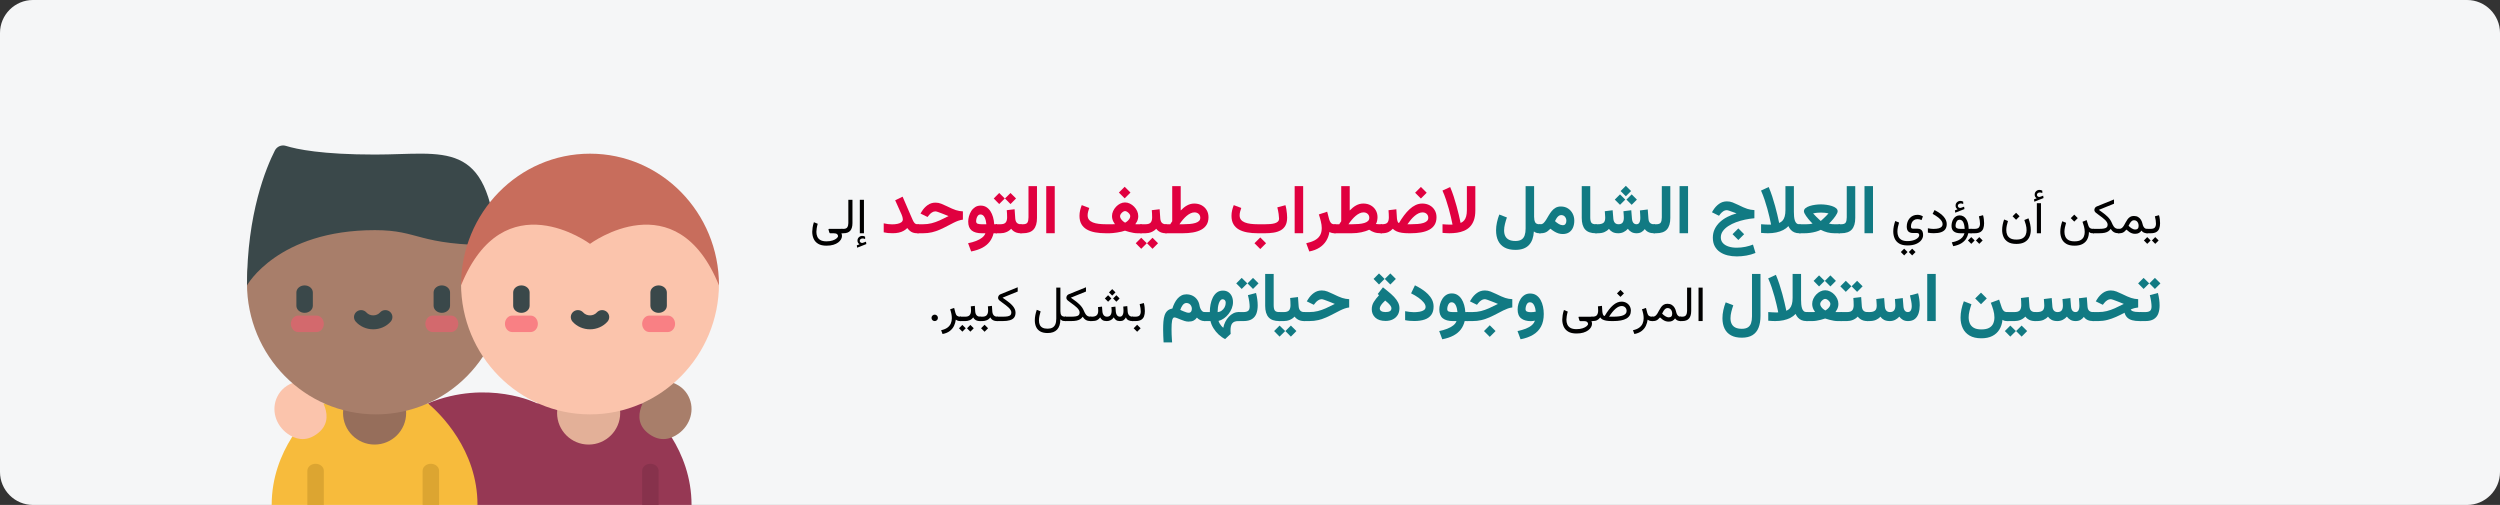<?xml version="1.0" encoding="UTF-8"?>
<svg xmlns="http://www.w3.org/2000/svg" xmlns:xlink="http://www.w3.org/1999/xlink" width="911px" height="184px" viewBox="0 0 911 184" version="1.1">
  <rect x="0" y="0" width="911" height="184" fill="#333333" stroke="none"/>
  <title>Group 13@2x</title>
  <g id="Page-1" stroke="none" stroke-width="1" fill="none" fill-rule="evenodd">
    <g id="vorlage" transform="translate(-529, -6170)">
      <g id="Group-13" transform="translate(529, 6170)">
        <g id="autismus-symptome-en-copy" fill-rule="nonzero">
          <g id="Mask">
            <path d="M12,0 L899,0 C905.6,0 911,5.4 911,12 L911,172 C911,178.6 905.6,184 899,184 L12,184 C5.4,184 0,178.6 0,172 L0,12 C0,5.4 5.4,0 12,0 Z" id="path-1" fill="#F5F6F7"></path>
            <g id="friends-02" transform="translate(90, 53)">
              <path d="M83.821,131 L66,93.945 C87.785,85.069 105.646,93.945 105.646,93.945 L144.179,93.945 C148.499,97.653 162,110.855 162,131 L83.821,131 Z" id="Path" fill="#963854"></path>
              <path d="M136,97.5 C136,103.851 130.852,109 124.501,109 C118.148,109 113,103.851 113,97.5 C113,91.149 118.148,86 124.501,86 C130.852,86 136,91.149 136,97.5 L136,97.5 Z" id="Path" fill="#E3B098"></path>
              <path d="M84,131 C84,110.885 70.349,97.702 65.981,94 L27.019,94 C22.651,97.702 9,110.885 9,131 L84,131 Z" id="Path" fill="#F7BB3C"></path>
              <path d="M58,97.5 C58,103.851 52.851,109 46.5,109 C40.149,109 35,103.851 35,97.5 C35,91.149 40.149,86 46.5,86 C52.851,86 58,91.149 58,97.5 L58,97.5 Z" id="Path" fill="#966E5B"></path>
              <path d="M25.219,89.914 C25.219,89.914 33.726,99.483 25.219,105.329 C21.152,108.124 17.486,106.983 14.766,105.032 C10.408,101.906 8.711,96.259 11.059,91.516 C12.223,89.166 14.384,86.98 18.324,86 L25.219,89.914 Z" id="Path" fill="#FBC4AC"></path>
              <path d="M47.002,6 C21.042,6 0,23.896 0,50.261 C0,76.628 21.042,98 47.002,98 C72.958,98 94,76.628 94,50.261 C94,23.896 72.958,6 47.002,6 Z" id="Path" fill="#A87E6A"></path>
              <path d="M91,36.39 C87.799,-2.698 72.083,3.321 46.617,3.321 C27.364,3.321 18.119,1.389 14.18,0.155 C12.605,-0.337 10.91,0.374 10.161,1.848 C7.016,8.037 0,24.781 0,51 C0,51 11.149,30.863 46.617,30.863 C63.116,30.863 61.735,36.39 91,36.39 Z" id="Path" fill="#3A484A"></path>
              <path d="M146.781,89.914 C146.781,89.914 138.274,99.483 146.781,105.329 C150.848,108.124 154.515,106.983 157.235,105.032 C161.593,101.906 163.289,96.259 160.941,91.516 C159.778,89.166 157.616,86.98 153.676,86 L146.781,89.914 Z" id="Path" fill="#A87E6A"></path>
              <path d="M172,50.318 C172,76.654 150.958,98 125.002,98 C99.042,98 78,76.654 78,50.318 L79.761,43.478 L90.29,26.478 L113.911,20.264 L147.436,19 L164.049,28.421 L168.587,38.79 L172,50.318 Z" id="Path" fill="#FBC4AC"></path>
              <path d="M172,51 C156.413,12.553 125.002,35.855 125.002,35.855 C125.002,35.855 93.59,12.553 78,51 C78,24.489 99.042,3 125.002,3 C150.958,3 172,24.489 172,51 Z" id="Path" fill="#C86D5C"></path>
              <path d="M150,61 C148.344,61 147,59.84 147,58.41 L147,53.59 C147,52.159 148.344,51 150,51 C151.656,51 153,52.159 153,53.59 L153,58.41 C153,59.84 151.656,61 150,61 Z" id="Path" fill="#3A484A"></path>
              <path d="M153.354,68 L146.646,68 C145.185,68 144,66.658 144,65 C144,63.344 145.185,62 146.646,62 L153.354,62 C154.815,62 156,63.344 156,65 C156,66.658 154.815,68 153.354,68 Z" id="Path" fill="#F98084"></path>
              <path d="M100,61 C98.342,61 97,59.84 97,58.41 L97,53.59 C97,52.159 98.342,51 100,51 C101.656,51 103,52.159 103,53.59 L103,58.41 C103,59.84 101.656,61 100,61 Z" id="Path" fill="#3A484A"></path>
              <path d="M103.354,68 L96.646,68 C95.184,68 94,66.658 94,65 C94,63.344 95.184,62 96.646,62 L103.354,62 C104.816,62 106,63.344 106,65 C106,66.658 104.816,68 103.354,68 Z" id="Path" fill="#F98084"></path>
              <path d="M125,67 C122.533,67 120.214,65.983 118.638,64.21 C117.7,63.155 117.809,61.55 118.882,60.627 C119.956,59.705 121.586,59.812 122.524,60.867 C123.121,61.539 124.024,61.922 125,61.922 C125.977,61.922 126.879,61.539 127.475,60.867 C128.413,59.812 130.043,59.705 131.117,60.627 C132.191,61.55 132.3,63.153 131.363,64.21 C129.786,65.983 127.467,67 125,67 Z" id="Path" fill="#3A484A"></path>
              <path d="M71,61 C69.344,61 68,59.84 68,58.41 L68,53.59 C68,52.159 69.344,51 71,51 C72.658,51 74,52.159 74,53.59 L74,58.41 C74,59.84 72.658,61 71,61 Z" id="Path" fill="#3A484A"></path>
              <path d="M74.354,68 L67.646,68 C66.185,68 65,66.658 65,65 C65,63.344 66.185,62 67.646,62 L74.354,62 C75.815,62 77,63.344 77,65 C77,66.658 75.815,68 74.354,68 Z" id="Path" fill="#D3696D"></path>
              <path d="M21,61 C19.344,61 18,59.84 18,58.41 L18,53.59 C18,52.159 19.344,51 21,51 C22.656,51 24,52.159 24,53.59 L24,58.41 C24,59.84 22.656,61 21,61 Z" id="Path" fill="#3A484A"></path>
              <path d="M25.354,68 L18.646,68 C17.185,68 16,66.658 16,65 C16,63.344 17.185,62 18.646,62 L25.354,62 C26.815,62 28,63.344 28,65 C28,66.658 26.815,68 25.354,68 Z" id="Path" fill="#D3696D"></path>
              <path d="M46,67 C43.533,67 41.214,65.983 39.637,64.21 C38.7,63.153 38.809,61.55 39.883,60.627 C40.957,59.705 42.587,59.812 43.525,60.867 C44.121,61.539 45.023,61.922 46,61.922 C46.976,61.922 47.879,61.539 48.476,60.867 C49.414,59.812 51.044,59.705 52.118,60.627 C53.191,61.55 53.3,63.153 52.362,64.21 C50.786,65.983 48.467,67 46,67 Z" id="Path" fill="#3A484A"></path>
              <path d="M22,131 L22,118.557 C22,117.145 23.344,116 25,116 C26.658,116 28,117.145 28,118.557 L28,131 L22,131 Z" id="Path" fill="#DCA531"></path>
              <path d="M64,131 L64,118.557 C64,117.145 65.342,116 67,116 C68.656,116 70,117.145 70,118.557 L70,131 L64,131 Z" id="Path" fill="#DCA531"></path>
              <path d="M144,131 L144,118.557 C144,117.145 145.344,116 147,116 C148.656,116 150,117.145 150,118.557 L150,131 L144,131 Z" id="Path" fill="#87324C"></path>
            </g>
          </g>
        </g>
        <g id="يمكن-أن-يؤدي-العلاج-copy-2" transform="translate(295.977, 67.715)" fill-rule="nonzero">
          <path d="M486.222,15.686 L486.222,17.285 L486.926,17.285 L486.926,15.686 L486.222,15.686 Z M489.395,18.683 L488.174,19.904 L489.395,21.144 L490.626,19.904 L489.395,18.683 Z M486.477,18.683 L485.256,19.904 L486.477,21.144 L487.708,19.904 L486.477,18.683 Z M487.699,17.285 C488.625,17.285 489.337,17.127 489.835,16.811 C490.333,16.494 490.677,16.062 490.868,15.514 C491.058,14.966 491.153,14.341 491.153,13.638 C491.153,13.21 491.124,12.729 491.065,12.196 C491.007,11.663 490.907,11.165 490.766,10.702 L489.264,11.106 C489.398,11.587 489.498,12.07 489.562,12.557 C489.627,13.043 489.659,13.45 489.659,13.778 C489.659,14.364 489.526,14.829 489.259,15.171 C488.993,15.514 488.467,15.686 487.681,15.686 L486.732,15.686 L486.732,17.285 L487.699,17.285 Z" id="Shape" fill="#000000"></path>
          <path d="M476.308,17.285 C476.736,17.285 477.094,17.234 477.381,17.131 C477.668,17.029 477.929,16.878 478.163,16.679 C478.397,16.479 478.64,16.236 478.892,15.949 C479.25,16.289 479.596,16.573 479.93,16.802 C480.264,17.03 480.603,17.202 480.949,17.316 C481.295,17.43 481.664,17.487 482.056,17.487 C482.637,17.487 483.108,17.38 483.472,17.167 C483.835,16.953 484.139,16.667 484.386,16.31 C484.608,16.649 484.898,16.897 485.256,17.052 C485.613,17.208 485.979,17.285 486.354,17.285 L486.592,17.285 L486.592,15.686 L486.363,15.686 C486.111,15.686 485.88,15.618 485.669,15.483 C485.458,15.349 485.276,15.148 485.124,14.881 C484.972,14.615 484.854,14.291 484.772,13.91 C484.655,13.354 484.465,12.855 484.201,12.416 C483.937,11.977 483.592,11.628 483.164,11.37 C482.736,11.112 482.215,10.983 481.599,10.983 C481.06,10.983 480.608,11.096 480.242,11.322 C479.875,11.547 479.563,11.839 479.306,12.196 C479.048,12.554 478.815,12.933 478.607,13.334 C478.399,13.736 478.189,14.115 477.978,14.473 C477.767,14.83 477.527,15.122 477.258,15.347 C476.988,15.573 476.657,15.686 476.264,15.686 L475.939,15.686 L475.939,17.285 L476.308,17.285 Z M481.635,12.539 C482.168,12.539 482.585,12.734 482.887,13.124 C483.189,13.513 483.34,14.013 483.34,14.622 C483.34,15.05 483.233,15.375 483.019,15.598 C482.805,15.82 482.478,15.932 482.039,15.932 C481.875,15.932 481.689,15.896 481.481,15.826 C481.273,15.756 481.049,15.647 480.808,15.501 C480.627,15.39 480.439,15.255 480.246,15.097 C480.053,14.938 479.859,14.76 479.666,14.561 C479.818,14.227 479.991,13.904 480.184,13.594 C480.378,13.283 480.595,13.03 480.835,12.833 C481.075,12.637 481.342,12.539 481.635,12.539 Z" id="Shape" fill="#000000"></path>
          <path d="M468.838,8.76 L474.366,6.519 L474.366,4.963 L468.047,7.529 C467.777,7.641 467.571,7.819 467.427,8.065 C467.284,8.312 467.212,8.558 467.212,8.804 C467.212,9.003 467.264,9.189 467.37,9.362 C467.475,9.535 467.622,9.697 467.809,9.85 C468.155,10.125 468.523,10.402 468.912,10.68 C469.302,10.958 469.681,11.238 470.051,11.52 C470.42,11.801 470.755,12.086 471.057,12.376 C471.359,12.667 471.599,12.961 471.778,13.26 C471.956,13.559 472.046,13.863 472.046,14.174 C472.046,14.572 471.939,14.881 471.725,15.101 C471.511,15.321 471.171,15.473 470.705,15.558 C470.24,15.643 469.626,15.686 468.864,15.686 L466.746,15.686 L466.746,17.285 L468.873,17.285 C469.734,17.285 470.436,17.225 470.978,17.105 C471.52,16.985 471.959,16.808 472.296,16.573 C472.633,16.339 472.919,16.049 473.153,15.703 C473.511,16.254 473.916,16.655 474.37,16.907 C474.825,17.159 475.377,17.285 476.027,17.285 L476.273,17.285 L476.273,15.686 L476.027,15.686 C475.611,15.686 475.26,15.609 474.972,15.457 C474.685,15.305 474.435,15.069 474.221,14.75 C474.007,14.43 473.795,14.019 473.584,13.515 C473.408,13.093 473.196,12.702 472.947,12.341 C472.698,11.981 472.419,11.644 472.112,11.331 C471.804,11.017 471.473,10.718 471.118,10.434 C470.764,10.15 470.395,9.87 470.011,9.595 C469.627,9.319 469.236,9.041 468.838,8.76 Z" id="Path" fill="#000000"></path>
          <path d="M459.882,10.491 L458.607,11.766 L459.882,13.04 L461.156,11.766 L459.882,10.491 Z M459.978,20.229 C459.047,20.229 458.314,20.074 457.781,19.764 C457.248,19.453 456.868,19.037 456.643,18.516 C456.417,17.994 456.305,17.417 456.305,16.784 C456.305,16.251 456.363,15.7 456.48,15.132 C456.597,14.563 456.741,14.01 456.911,13.471 L455.514,12.908 C455.291,13.529 455.115,14.167 454.986,14.82 C454.857,15.473 454.793,16.11 454.793,16.731 C454.793,17.651 454.961,18.497 455.298,19.267 C455.635,20.038 456.183,20.654 456.942,21.117 C457.701,21.58 458.713,21.812 459.978,21.812 C461.197,21.812 462.192,21.598 462.962,21.17 C463.733,20.742 464.303,20.149 464.672,19.39 C465.041,18.631 465.228,17.763 465.234,16.784 C465.422,16.966 465.622,17.095 465.836,17.171 C466.05,17.247 466.362,17.285 466.772,17.285 L467.071,17.285 L467.071,15.686 L466.737,15.686 C466.257,15.686 465.883,15.589 465.617,15.396 C465.35,15.202 465.158,14.918 465.041,14.543 L464.39,12.486 L462.888,13.093 C463.052,13.526 463.227,14.083 463.415,14.763 C463.602,15.442 463.696,16.131 463.696,16.828 C463.696,17.42 463.589,17.975 463.375,18.494 C463.161,19.012 462.786,19.431 462.25,19.75 C461.714,20.07 460.957,20.229 459.978,20.229 Z" id="Shape" fill="#000000"></path>
          <path d="M446.18,4.55 L445.213,4.928 L445.336,5.789 L448.684,4.462 L448.561,3.592 L447.401,4.014 C447.384,4.02 447.368,4.025 447.353,4.031 C447.338,4.037 447.325,4.04 447.313,4.04 C446.985,4.087 446.732,4.024 446.553,3.851 C446.374,3.678 446.282,3.501 446.276,3.319 C446.276,3.026 446.383,2.804 446.597,2.651 C446.811,2.499 447.044,2.423 447.296,2.423 C447.431,2.423 447.577,2.435 447.735,2.458 C447.893,2.481 448.063,2.54 448.245,2.634 L448.236,1.764 C448.072,1.664 447.904,1.592 447.731,1.548 C447.558,1.504 447.372,1.482 447.173,1.482 C446.727,1.482 446.33,1.644 445.982,1.966 C445.633,2.288 445.459,2.701 445.459,3.205 C445.459,3.551 445.529,3.823 445.67,4.022 C445.81,4.222 445.98,4.397 446.18,4.55 Z M447.753,6.325 L446.25,6.325 L446.25,17.276 L447.753,17.276 L447.753,6.325 Z" id="Shape" fill="#000000"></path>
          <path d="M438.682,9.823 L437.408,11.098 L438.682,12.372 L439.957,11.098 L438.682,9.823 Z M438.788,19.588 C437.856,19.588 437.124,19.433 436.591,19.122 C436.057,18.812 435.678,18.396 435.452,17.874 C435.227,17.353 435.114,16.775 435.114,16.143 C435.114,15.609 435.173,15.059 435.29,14.49 C435.407,13.922 435.551,13.368 435.721,12.829 L434.323,12.267 C434.1,12.888 433.925,13.525 433.796,14.178 C433.667,14.832 433.602,15.469 433.602,16.09 C433.602,17.01 433.771,17.855 434.108,18.625 C434.445,19.396 434.993,20.013 435.751,20.476 C436.51,20.938 437.522,21.17 438.788,21.17 C440.013,21.17 441.012,20.953 441.785,20.52 C442.558,20.086 443.128,19.485 443.494,18.718 C443.861,17.95 444.044,17.071 444.044,16.081 C444.044,15.437 443.972,14.758 443.828,14.046 C443.685,13.334 443.475,12.601 443.2,11.845 L441.697,12.451 C441.861,12.885 442.037,13.441 442.224,14.121 C442.412,14.801 442.506,15.489 442.506,16.187 C442.506,16.778 442.399,17.333 442.185,17.852 C441.971,18.371 441.596,18.79 441.06,19.109 C440.524,19.428 439.766,19.588 438.788,19.588 Z" id="Shape" fill="#000000"></path>
          <path d="M422.097,15.686 L422.097,17.285 L422.801,17.285 L422.801,15.686 L422.097,15.686 Z M425.27,18.683 L424.049,19.904 L425.27,21.144 L426.501,19.904 L425.27,18.683 Z M422.352,18.683 L421.131,19.904 L422.352,21.144 L423.583,19.904 L422.352,18.683 Z M423.574,17.285 C424.5,17.285 425.212,17.127 425.71,16.811 C426.208,16.494 426.552,16.062 426.743,15.514 C426.933,14.966 427.028,14.341 427.028,13.638 C427.028,13.21 426.999,12.729 426.94,12.196 C426.882,11.663 426.782,11.165 426.641,10.702 L425.139,11.106 C425.273,11.587 425.373,12.07 425.437,12.557 C425.502,13.043 425.534,13.45 425.534,13.778 C425.534,14.364 425.401,14.829 425.134,15.171 C424.868,15.514 424.342,15.686 423.556,15.686 L422.607,15.686 L422.607,17.285 L423.574,17.285 Z" id="Shape" fill="#000000"></path>
          <path d="M417.36,8.558 L416.393,8.936 L416.516,9.797 L419.865,8.47 L419.742,7.6 L418.582,8.021 C418.564,8.027 418.548,8.033 418.534,8.039 C418.519,8.045 418.506,8.048 418.494,8.048 C418.166,8.095 417.912,8.032 417.734,7.859 C417.555,7.686 417.463,7.509 417.457,7.327 C417.457,7.034 417.564,6.812 417.778,6.659 C417.992,6.507 418.224,6.431 418.476,6.431 C418.611,6.431 418.758,6.442 418.916,6.466 C419.074,6.489 419.244,6.548 419.426,6.642 L419.417,5.771 C419.253,5.672 419.084,5.6 418.911,5.556 C418.739,5.512 418.553,5.49 418.353,5.49 C417.908,5.49 417.511,5.651 417.162,5.974 C416.814,6.296 416.639,6.709 416.639,7.213 C416.639,7.559 416.71,7.831 416.85,8.03 C416.991,8.229 417.161,8.405 417.36,8.558 Z M418.116,10.772 C417.624,10.772 417.193,10.884 416.824,11.106 C416.455,11.329 416.146,11.626 415.897,11.999 C415.648,12.371 415.462,12.782 415.339,13.233 C415.216,13.685 415.154,14.136 415.154,14.587 C415.154,15.489 415.431,16.165 415.985,16.613 C416.538,17.061 417.372,17.285 418.485,17.285 L419.874,17.285 C419.733,17.859 419.468,18.363 419.078,18.797 C418.689,19.23 418.176,19.597 417.54,19.896 C416.905,20.194 416.144,20.429 415.26,20.599 L415.778,21.996 C417.026,21.756 418.028,21.394 418.784,20.911 C419.54,20.427 420.11,19.871 420.493,19.241 C420.877,18.611 421.134,17.959 421.263,17.285 L422.458,17.285 L422.458,15.686 L421.403,15.686 C421.391,14.895 421.305,14.194 421.144,13.585 C420.983,12.976 420.756,12.461 420.463,12.042 C420.17,11.624 419.826,11.307 419.43,11.093 C419.035,10.879 418.597,10.772 418.116,10.772 Z M418.397,15.686 C417.776,15.686 417.327,15.596 417.048,15.417 C416.77,15.239 416.631,14.944 416.631,14.534 C416.631,14.271 416.673,13.969 416.758,13.629 C416.843,13.289 416.993,12.992 417.206,12.737 C417.42,12.482 417.715,12.354 418.09,12.354 C418.371,12.354 418.62,12.422 418.837,12.557 C419.054,12.691 419.238,12.896 419.39,13.172 C419.543,13.447 419.666,13.794 419.76,14.213 C419.853,14.632 419.918,15.123 419.953,15.686 L418.397,15.686 Z" id="Shape" fill="#000000"></path>
          <path d="M408.536,15.703 C408.249,15.703 407.94,15.683 407.609,15.642 C407.278,15.601 406.922,15.542 406.541,15.466 L406.541,17.057 C406.857,17.127 407.196,17.18 407.556,17.215 C407.916,17.25 408.287,17.268 408.668,17.268 C409.769,17.268 410.669,17.143 411.366,16.894 C412.063,16.645 412.579,16.271 412.913,15.773 C413.247,15.275 413.414,14.66 413.414,13.928 C413.414,13.465 413.323,13.012 413.141,12.57 C412.96,12.127 412.686,11.692 412.32,11.265 C411.953,10.837 411.491,10.421 410.931,10.017 C410.371,9.612 409.717,9.217 408.967,8.83 L408.272,10.219 C409.139,10.693 409.84,11.146 410.373,11.577 C410.906,12.007 411.296,12.419 411.542,12.812 C411.788,13.204 411.911,13.585 411.911,13.954 C411.911,14.341 411.788,14.663 411.542,14.921 C411.296,15.179 410.924,15.374 410.426,15.505 C409.928,15.637 409.298,15.703 408.536,15.703 Z" id="Path" fill="#000000"></path>
          <path d="M400.819,22.901 L399.597,24.123 L400.819,25.362 L402.05,24.123 L400.819,22.901 Z M397.901,22.901 L396.68,24.123 L397.901,25.362 L399.132,24.123 L397.901,22.901 Z M399.114,21.724 C400.356,21.724 401.399,21.543 402.243,21.183 C403.087,20.823 403.724,20.354 404.155,19.777 C404.585,19.2 404.801,18.586 404.801,17.936 C404.801,17.484 404.738,17.084 404.612,16.736 C404.486,16.387 404.27,16.113 403.966,15.914 C403.661,15.715 403.239,15.615 402.7,15.615 L401.223,15.615 C400.884,15.615 400.658,15.552 400.547,15.426 C400.435,15.3 400.38,15.1 400.38,14.824 C400.38,14.326 400.473,13.874 400.661,13.466 C400.848,13.059 401.119,12.735 401.474,12.495 C401.828,12.255 402.255,12.135 402.753,12.135 C403.016,12.135 403.268,12.163 403.509,12.218 C403.749,12.274 403.989,12.363 404.229,12.486 L404.73,11.15 C404.39,10.922 404.052,10.767 403.715,10.685 C403.378,10.603 403.057,10.562 402.753,10.562 C402.149,10.562 401.607,10.673 401.127,10.896 C400.646,11.118 400.236,11.427 399.896,11.823 C399.556,12.218 399.296,12.672 399.114,13.185 C398.932,13.698 398.842,14.244 398.842,14.824 C398.842,15.193 398.883,15.524 398.965,15.817 C399.047,16.11 399.179,16.359 399.36,16.564 C399.542,16.77 399.784,16.926 400.085,17.035 C400.387,17.143 400.755,17.197 401.188,17.197 L402.612,17.197 C402.905,17.197 403.107,17.279 403.219,17.443 C403.33,17.607 403.386,17.783 403.386,17.971 C403.386,18.246 403.28,18.514 403.069,18.775 C402.858,19.036 402.562,19.269 402.181,19.474 C401.801,19.679 401.349,19.841 400.828,19.961 C400.306,20.082 399.735,20.142 399.114,20.142 C398.182,20.142 397.45,19.986 396.917,19.676 C396.384,19.365 396.004,18.949 395.779,18.428 C395.553,17.906 395.44,17.329 395.44,16.696 C395.44,16.163 395.499,15.612 395.616,15.044 C395.733,14.476 395.877,13.922 396.047,13.383 L394.649,12.82 C394.427,13.441 394.251,14.079 394.122,14.732 C393.993,15.385 393.929,16.022 393.929,16.644 C393.929,17.563 394.097,18.409 394.434,19.179 C394.771,19.95 395.319,20.566 396.077,21.029 C396.836,21.492 397.848,21.724 399.114,21.724 Z" id="Shape" fill="#000000"></path>
          <polygon id="Path" fill="#117A83" points="386.543 0.106 383.446 0.106 383.446 17.273 386.543 17.273"></polygon>
          <path d="M374.003,14.005 L374.003,17.285 L374.909,17.285 C376.72,17.285 378.033,16.817 378.85,15.882 C379.666,14.946 380.074,13.563 380.074,11.732 L380.074,0.106 L376.978,0.106 L376.978,11.497 C376.978,12.316 376.855,12.938 376.608,13.365 C376.361,13.791 375.799,14.005 374.922,14.005 L374.003,14.005 Z" id="Path" fill="#117A83"></path>
          <path d="M367.518,9.748 C367.914,9.748 368.358,9.769 368.848,9.813 C369.339,9.856 369.833,9.938 370.33,10.059 C370.05,10.373 369.748,10.693 369.426,11.018 C369.103,11.343 368.795,11.64 368.503,11.909 C368.211,12.179 367.973,12.396 367.787,12.561 C367.602,12.726 367.509,12.809 367.509,12.809 C367.509,12.809 367.354,12.667 367.045,12.385 C366.735,12.102 366.362,11.749 365.927,11.328 C365.492,10.906 365.087,10.483 364.713,10.059 C365.216,9.938 365.711,9.856 366.197,9.813 C366.684,9.769 367.124,9.748 367.518,9.748 Z M367.509,6.763 C366.869,6.763 366.193,6.811 365.482,6.908 C364.77,7.004 364.102,7.152 363.475,7.353 C362.849,7.554 362.342,7.814 361.953,8.132 C361.565,8.45 361.371,8.831 361.371,9.275 C361.371,9.479 361.443,9.73 361.588,10.028 C361.733,10.326 361.922,10.645 362.156,10.983 C362.39,11.322 362.646,11.663 362.925,12.007 C363.204,12.351 363.482,12.674 363.761,12.976 C364.039,13.278 364.292,13.54 364.519,13.762 C364.244,13.837 363.917,13.893 363.538,13.93 C363.159,13.966 362.794,13.988 362.445,13.995 C362.096,14.001 361.818,14.005 361.613,14.005 L359.697,14.005 L359.697,17.285 L361.601,17.285 C362.231,17.285 362.904,17.238 363.619,17.143 C364.334,17.048 365.031,16.906 365.71,16.719 C366.389,16.532 366.989,16.304 367.509,16.033 C368.265,16.433 369.065,16.742 369.91,16.959 C370.755,17.177 371.644,17.285 372.575,17.285 L374.455,17.285 L374.455,14.005 L372.563,14.005 C372.269,14.005 371.947,13.991 371.597,13.964 C371.247,13.937 370.884,13.872 370.507,13.77 C370.734,13.554 370.989,13.293 371.27,12.988 C371.551,12.684 371.831,12.361 372.11,12.02 C372.388,11.679 372.645,11.339 372.879,11 C373.113,10.661 373.302,10.341 373.445,10.04 C373.588,9.739 373.66,9.484 373.66,9.275 C373.66,8.831 373.463,8.45 373.069,8.132 C372.675,7.814 372.167,7.554 371.543,7.353 C370.92,7.152 370.253,7.004 369.541,6.908 C368.83,6.811 368.152,6.763 367.509,6.763 Z" id="Shape" fill="#117A83"></path>
          <path d="M352.338,13.534 C352.338,13.534 352.282,13.262 352.171,12.717 C352.059,12.173 351.895,11.44 351.679,10.52 C351.462,9.6 351.2,8.571 350.89,7.432 C350.581,6.293 350.229,5.118 349.835,3.907 C349.441,2.697 349.009,1.538 348.539,0.43 L345.737,1.731 C346.21,2.787 346.638,3.887 347.023,5.032 C347.407,6.178 347.747,7.289 348.043,8.367 C348.339,9.444 348.587,10.417 348.788,11.286 C348.99,12.154 349.141,12.843 349.244,13.354 C349.346,13.864 349.397,14.119 349.397,14.119 C349.273,14.13 349.139,14.136 348.995,14.137 C348.852,14.138 348.688,14.139 348.503,14.139 C348.137,14.139 347.714,14.123 347.234,14.092 C346.755,14.061 346.262,14.029 345.758,13.996 L345.758,17.146 C346.182,17.179 346.601,17.21 347.014,17.24 C347.428,17.27 347.842,17.285 348.259,17.285 C349.337,17.285 350.344,17.187 351.279,16.991 C352.214,16.794 353.058,16.502 353.811,16.114 C354.563,15.725 355.201,15.247 355.723,14.679 C355.946,15.195 356.236,15.649 356.594,16.04 C356.951,16.431 357.386,16.736 357.897,16.956 C358.409,17.175 359.004,17.285 359.685,17.285 L360.148,17.285 L360.148,14.005 L359.721,14.005 C359.285,14.005 358.934,13.882 358.667,13.638 C358.401,13.393 358.2,13.057 358.064,12.631 C357.928,12.204 357.835,11.721 357.787,11.181 C357.739,10.64 357.715,10.076 357.715,9.488 L357.715,0.106 L354.635,0.106 L354.635,8.841 C354.635,9.732 354.549,10.491 354.377,11.118 C354.205,11.745 353.95,12.255 353.612,12.648 C353.274,13.04 352.849,13.336 352.338,13.534 Z" id="Path" fill="#117A83"></path>
          <path d="M343.331,8.85 C342.851,8.818 342.406,8.767 341.995,8.698 C341.584,8.628 341.163,8.525 340.731,8.386 C340.3,8.248 339.818,8.061 339.285,7.825 C338.752,7.589 338.123,7.292 337.399,6.934 C336.715,6.6 336.046,6.305 335.391,6.049 C334.736,5.792 334.042,5.664 333.309,5.664 C332.251,5.664 331.299,5.965 330.453,6.567 C329.607,7.17 328.899,7.935 328.329,8.862 L327.853,9.631 L330.429,10.913 L330.88,10.303 C331.165,9.928 331.515,9.597 331.93,9.308 C332.345,9.019 332.801,8.875 333.297,8.875 C333.387,8.875 333.505,8.893 333.651,8.929 C333.798,8.966 333.973,9.017 334.176,9.082 C334.38,9.147 334.607,9.233 334.86,9.338 C335.022,9.387 335.216,9.452 335.44,9.534 C335.663,9.615 335.899,9.701 336.148,9.79 C336.396,9.88 336.622,9.965 336.825,10.046 C335.653,10.356 334.546,10.777 333.505,11.31 C332.463,11.843 331.543,12.48 330.746,13.22 C329.948,13.961 329.322,14.805 328.866,15.753 C328.41,16.701 328.182,17.745 328.182,18.884 C328.182,20.105 328.414,21.147 328.878,22.009 C329.342,22.872 329.977,23.578 330.783,24.127 C331.588,24.677 332.516,25.079 333.566,25.336 C334.616,25.592 335.73,25.72 336.91,25.72 C338.058,25.72 339.218,25.618 340.389,25.415 C341.561,25.212 342.672,24.894 343.722,24.463 L342.806,21.411 C341.985,21.745 341.059,22.017 340.029,22.229 C339,22.441 337.936,22.546 336.837,22.546 C335.755,22.546 334.778,22.404 333.908,22.119 C333.037,21.834 332.349,21.413 331.845,20.856 C331.34,20.298 331.088,19.613 331.088,18.799 C331.088,17.961 331.332,17.2 331.82,16.516 C332.308,15.833 332.968,15.218 333.798,14.673 C334.628,14.128 335.57,13.66 336.624,13.269 C337.677,12.878 338.78,12.561 339.932,12.317 C341.083,12.073 342.212,11.906 343.319,11.816 L343.331,8.85 Z M337.472,15.515 L335.36,17.627 L337.472,19.739 L339.584,17.627 L337.472,15.515 Z" id="Shape" fill="#117A83"></path>
          <polygon id="Path" fill="#117A83" points="319.151 0.106 316.054 0.106 316.054 17.273 319.151 17.273"></polygon>
          <path d="M306.611,14.005 L306.611,17.285 L307.517,17.285 C309.328,17.285 310.641,16.817 311.458,15.882 C312.274,14.946 312.682,13.563 312.682,11.732 L312.682,0.106 L309.586,0.106 L309.586,11.497 C309.586,12.316 309.462,12.938 309.216,13.365 C308.969,13.791 308.407,14.005 307.53,14.005 L306.611,14.005 Z" id="Path" fill="#117A83"></path>
          <path d="M296.479,0 L294.575,1.904 L296.479,3.809 L298.384,1.904 L296.479,0 Z M298.604,3.113 L296.699,5.017 L298.604,6.921 L300.508,5.017 L298.604,3.113 Z M294.355,3.113 L292.451,5.017 L294.355,6.921 L296.26,5.017 L294.355,3.113 Z M300.374,17.285 C301.09,17.285 301.69,17.141 302.174,16.852 C302.658,16.563 303.063,16.195 303.389,15.747 C303.698,16.227 304.139,16.604 304.713,16.876 C305.287,17.149 305.96,17.285 306.733,17.285 L307.051,17.285 L307.051,14.001 L306.709,14.001 C306.278,14.001 305.92,13.922 305.635,13.763 C305.35,13.605 305.132,13.377 304.982,13.08 C304.831,12.783 304.744,12.423 304.719,12 L304.463,8.618 L301.606,8.972 C301.647,9.477 301.682,9.983 301.71,10.492 C301.739,11.001 301.753,11.401 301.753,11.694 C301.753,12.134 301.708,12.528 301.619,12.878 C301.529,13.228 301.383,13.503 301.179,13.702 C300.976,13.902 300.703,14.001 300.361,14.001 C299.995,14.001 299.694,13.91 299.458,13.727 C299.222,13.544 299.045,13.3 298.927,12.994 C298.809,12.689 298.738,12.358 298.713,12 L298.457,8.899 L295.601,9.253 C295.625,9.562 295.649,9.88 295.674,10.205 C295.698,10.531 295.717,10.826 295.729,11.09 C295.741,11.355 295.747,11.548 295.747,11.67 C295.747,12.419 295.597,12.994 295.295,13.397 C294.994,13.8 294.486,14.001 293.77,14.001 C293.379,14.001 293.051,13.914 292.787,13.739 C292.522,13.564 292.319,13.324 292.177,13.019 C292.034,12.714 291.951,12.374 291.926,12 L291.67,8.899 L288.813,9.253 C288.838,9.562 288.86,9.88 288.881,10.205 C288.901,10.531 288.919,10.824 288.936,11.084 C288.952,11.344 288.96,11.54 288.96,11.67 C288.96,12.549 288.74,13.157 288.301,13.495 C287.861,13.833 287.182,14.001 286.262,14.001 L285.383,14.001 L285.383,17.285 L286.238,17.285 C287.214,17.285 288.028,17.143 288.679,16.858 C289.33,16.573 289.875,16.182 290.315,15.686 C290.657,16.174 291.102,16.563 291.652,16.852 C292.201,17.141 292.899,17.285 293.745,17.285 C294.445,17.285 295.092,17.137 295.686,16.84 C296.28,16.543 296.789,16.15 297.212,15.662 C297.546,16.134 297.973,16.522 298.494,16.827 C299.014,17.133 299.641,17.285 300.374,17.285 Z" id="Shape" fill="#117A83"></path>
          <path d="M280.411,0.106 L280.411,11.72 C280.411,13.591 280.824,14.986 281.649,15.906 C282.475,16.825 283.773,17.285 285.542,17.285 L285.835,17.285 L285.835,14.005 L285.542,14.005 C284.737,14.005 284.197,13.815 283.921,13.436 C283.645,13.056 283.508,12.406 283.508,11.484 L283.508,0.106 L280.411,0.106 Z" id="Path" fill="#117A83"></path>
          <path d="M272.891,10.66 C273.488,10.66 273.956,10.865 274.296,11.274 C274.635,11.682 274.804,12.178 274.804,12.759 C274.804,13.199 274.701,13.573 274.495,13.883 C274.289,14.192 273.953,14.347 273.486,14.347 C273.288,14.347 273.063,14.31 272.81,14.237 C272.558,14.165 272.28,14.041 271.976,13.865 C271.776,13.749 271.565,13.608 271.344,13.442 C271.122,13.276 270.891,13.08 270.653,12.856 C270.804,12.535 270.986,12.206 271.2,11.869 C271.413,11.531 271.66,11.245 271.942,11.011 C272.223,10.777 272.539,10.66 272.891,10.66 Z M273.477,17.566 C274.412,17.566 275.191,17.357 275.815,16.939 C276.438,16.521 276.907,15.946 277.222,15.213 C277.537,14.48 277.695,13.641 277.695,12.696 C277.695,11.771 277.496,10.917 277.098,10.135 C276.7,9.353 276.134,8.724 275.399,8.247 C274.664,7.77 273.795,7.532 272.793,7.532 C272.055,7.532 271.417,7.687 270.878,7.998 C270.339,8.308 269.87,8.71 269.47,9.204 C269.071,9.698 268.71,10.219 268.388,10.768 C268.066,11.318 267.756,11.839 267.457,12.333 C267.159,12.826 266.846,13.228 266.518,13.539 C266.191,13.849 265.812,14.005 265.383,14.005 L264.931,14.005 L264.931,17.285 L265.444,17.285 C266.06,17.285 266.572,17.213 266.979,17.067 C267.386,16.922 267.744,16.725 268.053,16.476 C268.362,16.227 268.669,15.944 268.975,15.628 C269.449,16.007 269.925,16.342 270.403,16.634 C270.881,16.927 271.372,17.155 271.877,17.32 C272.382,17.484 272.915,17.566 273.477,17.566 Z" id="Shape" fill="#117A83"></path>
          <path d="M256.247,23.34 C257.357,23.34 258.321,23.19 259.137,22.89 C259.954,22.59 260.635,22.151 261.18,21.571 C261.725,20.992 262.144,20.287 262.436,19.457 C262.728,18.626 262.904,17.684 262.964,16.63 C263.156,16.773 263.348,16.894 263.539,16.994 C263.73,17.094 263.945,17.167 264.185,17.214 C264.424,17.262 264.711,17.285 265.045,17.285 L265.383,17.285 L265.383,14.005 L265.021,14.005 C264.207,14.005 263.675,13.757 263.426,13.262 C263.176,12.766 263.051,12.109 263.051,11.292 L263.051,0.106 L259.955,0.106 L259.955,15.593 C259.955,16.547 259.841,17.36 259.613,18.033 C259.386,18.706 259.002,19.219 258.461,19.571 C257.92,19.924 257.182,20.1 256.247,20.1 C255.302,20.1 254.525,19.952 253.916,19.656 C253.308,19.359 252.856,18.923 252.56,18.347 C252.264,17.772 252.116,17.072 252.116,16.248 C252.116,15.519 252.221,14.733 252.431,13.891 C252.64,13.049 252.877,12.262 253.141,11.53 L250.373,10.46 C250.008,11.377 249.72,12.335 249.508,13.334 C249.296,14.332 249.19,15.296 249.19,16.225 C249.19,17.712 249.449,18.986 249.969,20.049 C250.488,21.111 251.27,21.925 252.316,22.491 C253.362,23.057 254.672,23.34 256.247,23.34 Z" id="Path" fill="#117A83"></path>
          <path d="M232.179,17.285 C233.115,17.285 234.041,17.219 234.955,17.088 C235.869,16.956 236.728,16.719 237.532,16.376 C238.336,16.032 239.046,15.549 239.66,14.925 C240.275,14.302 240.757,13.502 241.108,12.525 C241.459,11.548 241.635,10.36 241.635,8.96 L241.635,0.106 L238.555,0.106 L238.555,8.841 C238.555,9.732 238.469,10.489 238.297,11.114 C238.125,11.738 237.869,12.248 237.528,12.643 C237.187,13.039 236.763,13.336 236.258,13.534 C236.258,13.534 236.202,13.262 236.09,12.717 C235.979,12.173 235.815,11.44 235.598,10.52 C235.382,9.6 235.119,8.571 234.81,7.432 C234.501,6.293 234.149,5.118 233.755,3.907 C233.361,2.697 232.929,1.538 232.459,0.43 L229.657,1.731 C230.129,2.787 230.558,3.887 230.942,5.032 C231.327,6.178 231.667,7.289 231.963,8.367 C232.258,9.444 232.507,10.417 232.708,11.286 C232.909,12.154 233.061,12.843 233.163,13.354 C233.265,13.864 233.316,14.119 233.316,14.119 C233.198,14.127 233.065,14.132 232.919,14.135 C232.773,14.138 232.607,14.139 232.423,14.139 C232.056,14.139 231.633,14.126 231.154,14.1 C230.674,14.074 230.182,14.04 229.678,13.996 L229.678,17.146 C230.102,17.179 230.521,17.21 230.934,17.24 C231.347,17.27 231.762,17.285 232.179,17.285 Z" id="Path" fill="#E0003F"></path>
          <path d="M221.799,0.403 L219.687,2.515 L221.799,4.626 L223.91,2.515 L221.799,0.403 Z M222.384,9.68 C222.995,9.68 223.497,9.861 223.892,10.223 C224.287,10.586 224.484,11.064 224.484,11.658 C224.484,12.13 224.325,12.518 224.008,12.823 C223.691,13.129 223.243,13.369 222.665,13.544 C222.087,13.719 221.416,13.839 220.651,13.904 C219.886,13.969 219.06,14.001 218.173,14.001 L216.891,14.001 C217.29,13.416 217.709,12.862 218.149,12.341 C218.588,11.82 219.044,11.361 219.516,10.962 C219.988,10.563 220.466,10.25 220.95,10.022 C221.434,9.794 221.912,9.68 222.384,9.68 Z M213.815,13.55 C213.587,13.509 213.414,13.316 213.296,12.97 C213.178,12.624 213.103,12.264 213.07,11.89 L212.851,8.545 L209.994,8.887 C210.027,9.31 210.055,9.735 210.08,10.162 C210.104,10.59 210.116,11.031 210.116,11.487 C210.116,12.325 209.952,12.954 209.622,13.373 C209.292,13.792 208.623,14.001 207.614,14.001 L207.138,14.001 L207.126,17.285 L207.614,17.285 C208.55,17.285 209.325,17.143 209.939,16.858 C210.554,16.573 211.093,16.17 211.557,15.649 C211.931,16.032 212.393,16.345 212.942,16.589 C213.492,16.833 214.137,17.01 214.877,17.12 C215.618,17.23 216.464,17.285 217.416,17.285 L218.063,17.285 C219.422,17.285 220.675,17.185 221.823,16.986 C222.97,16.787 223.969,16.461 224.82,16.01 C225.67,15.558 226.327,14.958 226.791,14.209 C227.255,13.46 227.487,12.537 227.487,11.438 C227.487,10.478 227.265,9.621 226.822,8.868 C226.378,8.116 225.766,7.526 224.985,7.098 C224.203,6.671 223.308,6.458 222.299,6.458 C221.445,6.458 220.631,6.643 219.858,7.013 C219.084,7.383 218.348,7.894 217.648,8.545 C216.948,9.196 216.279,9.949 215.64,10.803 C215.001,11.658 214.393,12.573 213.815,13.55 Z" id="Shape" fill="#E0003F"></path>
          <path d="M200.888,9.676 C201.496,9.676 201.999,9.858 202.396,10.223 C202.794,10.587 202.993,11.064 202.993,11.654 C202.993,12.131 202.833,12.522 202.512,12.827 C202.191,13.133 201.743,13.372 201.168,13.545 C200.593,13.717 199.922,13.837 199.156,13.904 C198.39,13.971 197.563,14.005 196.675,14.005 L195.4,14.005 C195.794,13.418 196.21,12.865 196.649,12.344 C197.088,11.823 197.544,11.362 198.016,10.963 C198.488,10.564 198.966,10.249 199.45,10.02 C199.934,9.791 200.413,9.676 200.888,9.676 Z M200.814,6.454 C200.34,6.454 199.888,6.511 199.459,6.626 C199.029,6.741 198.614,6.908 198.212,7.125 C197.81,7.343 197.415,7.606 197.028,7.915 C196.641,8.225 196.252,8.578 195.863,8.974 L195.863,0.106 L192.766,0.106 L192.766,12.905 C192.639,13.091 192.518,13.272 192.402,13.449 C192.286,13.625 192.167,13.811 192.046,14.005 L190.268,14.005 L190.268,17.285 L196.567,17.285 C197.836,17.285 199.013,17.167 200.098,16.931 C201.183,16.694 202.134,16.386 202.95,16.006 C203.455,16.364 204.052,16.667 204.74,16.914 C205.428,17.161 206.264,17.285 207.248,17.285 L207.59,17.285 L207.59,14.005 L207.236,14.005 C206.938,14.005 206.675,14 206.447,13.991 C206.22,13.982 206.022,13.968 205.853,13.951 C205.684,13.933 205.533,13.916 205.401,13.897 C205.605,13.578 205.754,13.187 205.846,12.723 C205.939,12.259 205.986,11.832 205.989,11.441 C205.989,10.476 205.768,9.619 205.325,8.869 C204.882,8.12 204.272,7.53 203.493,7.099 C202.715,6.669 201.822,6.454 200.814,6.454 Z" id="Shape" fill="#E0003F"></path>
          <path d="M190.394,17.285 L190.719,17.285 L190.719,14.005 L190.26,14.005 C189.715,14.005 189.297,13.835 189.006,13.495 C188.714,13.155 188.496,12.707 188.35,12.15 L187.649,9.425 L184.614,10.423 C184.882,11.218 185.125,12.062 185.342,12.955 C185.558,13.848 185.667,14.66 185.667,15.39 C185.667,16.474 185.447,17.378 185.008,18.1 C184.568,18.823 183.928,19.408 183.086,19.855 C182.244,20.302 181.221,20.656 180.015,20.919 L181.132,23.923 C182.571,23.644 183.801,23.177 184.823,22.522 C185.844,21.867 186.659,21.053 187.268,20.081 C187.876,19.109 188.277,18.018 188.471,16.809 C188.694,16.947 188.971,17.06 189.302,17.15 C189.634,17.24 189.998,17.285 190.394,17.285 Z" id="Path" fill="#E0003F"></path>
          <polygon id="Path" fill="#E0003F" points="178.894 0.106 175.797 0.106 175.797 17.273 178.894 17.273"></polygon>
          <path d="M163.263,18.811 L161.151,20.923 L163.263,23.035 L165.375,20.923 L163.263,18.811 Z M165.009,17.285 C166.099,17.285 167.129,17.21 168.097,17.059 C169.066,16.909 169.922,16.632 170.667,16.229 C171.411,15.826 171.995,15.251 172.418,14.502 C172.842,13.753 173.053,12.777 173.053,11.572 C173.053,11.19 173.029,10.722 172.98,10.168 C172.931,9.615 172.86,9.058 172.766,8.496 C172.673,7.935 172.561,7.454 172.431,7.056 L169.477,7.849 C169.688,8.671 169.847,9.465 169.953,10.229 C170.058,10.994 170.111,11.56 170.111,11.926 C170.111,12.39 169.965,12.76 169.672,13.037 C169.379,13.314 168.986,13.521 168.494,13.66 C168.002,13.798 167.456,13.89 166.858,13.934 C166.26,13.979 165.652,14.001 165.033,14.001 L162.421,14.001 C161.477,14.001 160.6,13.953 159.79,13.855 C158.981,13.757 158.273,13.588 157.666,13.348 C157.06,13.108 156.588,12.779 156.25,12.36 C155.912,11.941 155.744,11.405 155.744,10.754 C155.744,10.307 155.809,9.841 155.939,9.357 C156.069,8.872 156.203,8.439 156.342,8.057 L153.607,7.031 C153.371,7.609 153.174,8.23 153.015,8.893 C152.857,9.556 152.777,10.238 152.777,10.938 C152.777,12.134 153.009,13.139 153.473,13.953 C153.937,14.766 154.596,15.417 155.451,15.906 C156.305,16.394 157.322,16.746 158.502,16.962 C159.682,17.177 160.989,17.285 162.421,17.285 L165.009,17.285 Z" id="Shape" fill="#E0003F"></path>
          <path d="M139.299,9.676 C139.907,9.676 140.41,9.858 140.808,10.223 C141.205,10.587 141.404,11.064 141.404,11.654 C141.404,12.131 141.244,12.522 140.923,12.827 C140.603,13.133 140.155,13.372 139.58,13.545 C139.004,13.717 138.334,13.837 137.568,13.904 C136.801,13.971 135.974,14.005 135.086,14.005 L133.812,14.005 C134.205,13.418 134.621,12.865 135.06,12.344 C135.499,11.823 135.955,11.362 136.427,10.963 C136.9,10.564 137.378,10.249 137.862,10.02 C138.345,9.791 138.825,9.676 139.299,9.676 Z M130.457,14.005 L128.679,14.005 L128.679,17.285 L134.978,17.285 C136.34,17.285 137.594,17.185 138.739,16.984 C139.884,16.784 140.88,16.457 141.728,16.006 C142.576,15.554 143.233,14.954 143.698,14.207 C144.164,13.459 144.398,12.537 144.4,11.441 C144.4,10.468 144.18,9.608 143.738,8.86 C143.297,8.111 142.686,7.524 141.905,7.097 C141.124,6.671 140.223,6.458 139.202,6.458 C138.741,6.458 138.297,6.515 137.87,6.63 C137.444,6.745 137.029,6.911 136.625,7.127 C136.222,7.343 135.826,7.606 135.439,7.915 C135.052,8.225 134.664,8.578 134.274,8.974 L134.274,0.106 L131.178,0.106 L131.178,12.905 C131.051,13.091 130.929,13.272 130.813,13.449 C130.697,13.625 130.579,13.811 130.457,14.005 Z" id="Shape" fill="#E0003F"></path>
          <path d="M119.56,14.005 L119.56,17.285 L120.537,17.285 L120.537,14.005 L119.56,14.005 Z M124,18.92 L121.989,20.923 L124,22.95 L126.015,20.923 L124,18.92 Z M119.881,18.92 L117.887,20.923 L119.881,22.95 L121.913,20.923 L119.881,18.92 Z M123.736,8.875 C123.774,9.292 123.805,9.717 123.828,10.153 C123.851,10.588 123.863,11.034 123.863,11.491 C123.863,12.336 123.684,12.966 123.326,13.381 C122.968,13.797 122.327,14.005 121.404,14.005 L120.248,14.005 L120.248,17.285 L121.404,17.285 C122.174,17.285 122.903,17.143 123.592,16.858 C124.281,16.574 124.864,16.171 125.342,15.649 C125.589,15.976 125.88,16.261 126.214,16.505 C126.548,16.749 126.935,16.94 127.374,17.078 C127.814,17.216 128.31,17.285 128.862,17.285 L129.131,17.285 L129.131,14.005 L128.887,14.005 C128.432,14.005 128.058,13.92 127.765,13.75 C127.471,13.58 127.249,13.336 127.098,13.018 C126.947,12.701 126.857,12.328 126.83,11.901 L126.594,8.532 L123.736,8.875 Z" id="Shape" fill="#E0003F"></path>
          <path d="M113.856,0.342 L111.744,2.454 L113.856,4.565 L115.968,2.454 L113.856,0.342 Z M113.99,9.204 C114.242,9.204 114.515,9.302 114.808,9.497 C115.101,9.692 115.353,9.93 115.565,10.211 C115.776,10.492 115.882,10.767 115.882,11.035 C115.882,11.361 115.787,11.68 115.595,11.993 C115.404,12.307 115.164,12.587 114.875,12.836 C114.586,13.084 114.299,13.281 114.014,13.428 C113.762,13.298 113.492,13.106 113.203,12.854 C112.914,12.602 112.67,12.319 112.47,12.006 C112.271,11.692 112.171,11.377 112.171,11.06 C112.171,10.791 112.271,10.514 112.47,10.229 C112.67,9.945 112.91,9.703 113.19,9.503 C113.471,9.304 113.738,9.204 113.99,9.204 Z M107.032,14.001 C106.088,14.001 105.211,13.953 104.401,13.855 C103.592,13.757 102.884,13.588 102.277,13.348 C101.671,13.108 101.199,12.779 100.861,12.36 C100.524,11.941 100.355,11.405 100.355,10.754 C100.355,10.307 100.42,9.841 100.55,9.357 C100.68,8.872 100.815,8.443 100.953,8.069 L98.219,7.031 C97.983,7.609 97.785,8.23 97.627,8.893 C97.468,9.556 97.388,10.238 97.388,10.938 C97.388,12.134 97.62,13.139 98.084,13.953 C98.548,14.766 99.207,15.417 100.062,15.906 C100.916,16.394 101.934,16.746 103.114,16.962 C104.294,17.177 105.6,17.285 107.032,17.285 L108.338,17.285 C108.672,17.285 109.079,17.261 109.559,17.212 C110.039,17.163 110.546,17.098 111.079,17.017 C111.612,16.935 112.131,16.838 112.635,16.724 C113.14,16.61 113.583,16.484 113.966,16.345 C114.47,16.516 114.991,16.673 115.528,16.815 C116.065,16.958 116.59,17.072 117.103,17.157 C117.616,17.242 118.083,17.285 118.507,17.285 L120.057,17.285 L120.057,14.001 L118.897,14.001 C118.791,14.001 118.678,14.001 118.555,14.001 C118.433,14.001 118.305,14.001 118.171,14.001 C118.037,14.001 117.888,13.997 117.725,13.989 C117.961,13.672 118.159,13.357 118.317,13.043 C118.476,12.73 118.596,12.408 118.678,12.079 C118.759,11.749 118.8,11.401 118.8,11.035 C118.8,10.4 118.665,9.788 118.397,9.198 C118.128,8.608 117.764,8.077 117.304,7.605 C116.844,7.133 116.328,6.757 115.754,6.476 C115.18,6.195 114.588,6.055 113.978,6.055 C113.384,6.055 112.804,6.195 112.238,6.476 C111.673,6.757 111.166,7.135 110.719,7.611 C110.271,8.087 109.913,8.618 109.644,9.204 C109.376,9.79 109.242,10.392 109.242,11.011 C109.242,11.369 109.282,11.715 109.364,12.048 C109.445,12.382 109.565,12.708 109.724,13.025 C109.882,13.342 110.076,13.66 110.304,13.977 C110.116,13.985 109.919,13.991 109.711,13.995 C109.504,13.999 109.294,14.001 109.083,14.001 C108.871,14.001 108.676,14.001 108.497,14.001 C108.318,14.001 108.163,14.001 108.033,14.001 L107.032,14.001 Z" id="Shape" fill="#E0003F"></path>
          <polygon id="Path" fill="#E0003F" points="88.369 0.106 85.272 0.106 85.272 17.273 88.369 17.273"></polygon>
          <path d="M75.83,14.005 L75.83,17.285 L76.736,17.285 C78.546,17.285 79.859,16.817 80.676,15.882 C81.492,14.946 81.9,13.563 81.9,11.732 L81.9,0.106 L78.804,0.106 L78.804,11.497 C78.804,12.316 78.681,12.938 78.434,13.365 C78.187,13.791 77.625,14.005 76.748,14.005 L75.83,14.005 Z" id="Path" fill="#E0003F"></path>
          <path d="M66.845,14.005 L66.845,17.285 L67.712,17.285 L67.712,14.005 L66.845,14.005 Z M72.249,2.609 L70.238,4.612 L72.249,6.639 L74.264,4.612 L72.249,2.609 Z M68.131,2.609 L66.136,4.612 L68.131,6.639 L70.162,4.612 L68.131,2.609 Z M70.887,8.875 C70.925,9.292 70.955,9.717 70.979,10.153 C71.002,10.588 71.013,11.034 71.013,11.491 C71.013,12.336 70.834,12.966 70.476,13.381 C70.118,13.797 69.477,14.005 68.554,14.005 L67.399,14.005 L67.399,17.285 L68.554,17.285 C69.324,17.285 70.054,17.143 70.742,16.858 C71.431,16.574 72.014,16.171 72.492,15.649 C72.74,15.976 73.03,16.261 73.364,16.505 C73.698,16.749 74.085,16.94 74.525,17.078 C74.964,17.216 75.46,17.285 76.013,17.285 L76.281,17.285 L76.281,14.005 L76.037,14.005 C75.582,14.005 75.208,13.92 74.915,13.75 C74.622,13.58 74.399,13.336 74.248,13.018 C74.097,12.701 74.008,12.328 73.981,11.901 L73.744,8.532 L70.887,8.875 Z" id="Shape" fill="#E0003F"></path>
          <path d="M61.374,7.206 C60.602,7.206 59.931,7.391 59.36,7.761 C58.79,8.131 58.318,8.611 57.944,9.202 C57.571,9.794 57.293,10.427 57.111,11.104 C56.929,11.78 56.838,12.423 56.838,13.033 C56.838,14.518 57.261,15.598 58.108,16.273 C58.954,16.948 60.189,17.285 61.812,17.285 L63.104,17.285 C62.903,17.873 62.506,18.402 61.912,18.872 C61.319,19.342 60.583,19.747 59.706,20.088 C58.828,20.428 57.858,20.703 56.794,20.911 L57.912,23.919 C59.513,23.607 60.867,23.157 61.975,22.569 C63.082,21.98 63.973,21.247 64.647,20.369 C65.32,19.492 65.799,18.464 66.083,17.285 L67.321,17.285 L67.321,14.005 L66.311,14.005 C66.256,13.094 66.114,12.229 65.885,11.41 C65.656,10.591 65.335,9.866 64.922,9.234 C64.51,8.603 64.01,8.107 63.422,7.747 C62.834,7.386 62.151,7.206 61.374,7.206 Z M61.773,14.005 C61.142,14.005 60.642,13.937 60.275,13.802 C59.908,13.667 59.724,13.37 59.724,12.91 C59.724,12.616 59.774,12.275 59.872,11.889 C59.971,11.502 60.14,11.164 60.379,10.873 C60.618,10.582 60.94,10.437 61.345,10.437 C61.692,10.437 61.99,10.542 62.238,10.751 C62.487,10.96 62.694,11.237 62.858,11.581 C63.023,11.924 63.154,12.307 63.251,12.729 C63.348,13.151 63.416,13.576 63.454,14.005 L61.773,14.005 Z" id="Shape" fill="#E0003F"></path>
          <path d="M38.335,14.005 L38.335,17.285 L40.349,17.285 C41.541,17.285 42.635,17.167 43.632,16.929 C44.628,16.692 45.603,16.362 46.557,15.939 C47.51,15.516 48.507,15.028 49.549,14.474 C50.323,14.063 51.007,13.71 51.601,13.417 C52.195,13.124 52.753,12.886 53.276,12.704 C53.798,12.522 54.34,12.394 54.903,12.32 L54.903,9.307 C54.432,9.277 53.993,9.228 53.586,9.16 C53.179,9.093 52.76,8.989 52.331,8.848 C51.901,8.707 51.419,8.52 50.885,8.287 C50.351,8.053 49.721,7.759 48.995,7.403 C48.316,7.07 47.646,6.773 46.985,6.514 C46.324,6.254 45.63,6.124 44.902,6.124 C43.843,6.124 42.89,6.427 42.044,7.031 C41.199,7.636 40.493,8.402 39.929,9.328 L39.456,10.1 L42.018,11.355 L42.604,10.617 C42.85,10.299 43.179,10 43.592,9.723 C44.005,9.445 44.438,9.306 44.89,9.306 C44.986,9.306 45.114,9.326 45.274,9.368 C45.435,9.409 45.625,9.468 45.847,9.545 C46.069,9.622 46.322,9.715 46.608,9.825 C46.891,9.924 47.212,10.045 47.572,10.188 C47.932,10.331 48.297,10.476 48.667,10.624 C49.037,10.771 49.371,10.907 49.67,11.032 C48.501,11.634 47.419,12.158 46.424,12.604 C45.429,13.05 44.448,13.395 43.48,13.639 C42.513,13.883 41.482,14.005 40.386,14.005 L38.335,14.005 Z" id="Path" fill="#E0003F"></path>
          <path d="M33.021,12.172 C33.021,12.638 32.836,13.008 32.465,13.281 C32.094,13.554 31.612,13.748 31.02,13.864 C30.429,13.98 29.795,14.038 29.119,14.038 C28.649,14.038 28.145,14.006 27.607,13.942 C27.07,13.878 26.55,13.786 26.048,13.667 L26.048,16.943 C26.549,17.063 27.045,17.148 27.536,17.198 C28.028,17.248 28.616,17.273 29.302,17.273 C30.126,17.273 30.863,17.201 31.515,17.057 C32.167,16.914 32.75,16.701 33.264,16.419 C33.778,16.138 34.238,15.793 34.642,15.384 C34.927,15.768 35.232,16.102 35.558,16.386 C35.884,16.671 36.265,16.892 36.701,17.049 C37.137,17.206 37.665,17.285 38.286,17.285 L38.791,17.285 L38.791,14.005 L38.286,14.005 C37.903,14.005 37.585,13.873 37.332,13.61 C37.078,13.347 36.847,12.979 36.638,12.507 C36.429,12.035 36.19,11.489 35.92,10.87 L32.934,3.954 L30.227,5.267 L32.587,10.518 C32.689,10.75 32.787,11.032 32.881,11.364 C32.974,11.697 33.021,11.966 33.021,12.172 Z" id="Path" fill="#E0003F"></path>
          <path d="M17.209,21.311 L16.242,21.688 L16.365,22.55 L19.714,21.223 L19.591,20.353 L18.431,20.774 C18.413,20.78 18.397,20.786 18.382,20.792 C18.368,20.798 18.354,20.801 18.343,20.801 C18.015,20.848 17.761,20.785 17.583,20.612 C17.404,20.439 17.312,20.262 17.306,20.08 C17.306,19.787 17.413,19.564 17.626,19.412 C17.84,19.26 18.073,19.184 18.325,19.184 C18.46,19.184 18.606,19.195 18.765,19.219 C18.923,19.242 19.093,19.301 19.274,19.395 L19.266,18.524 C19.102,18.425 18.933,18.353 18.76,18.309 C18.587,18.265 18.401,18.243 18.202,18.243 C17.757,18.243 17.36,18.404 17.011,18.727 C16.663,19.049 16.488,19.462 16.488,19.966 C16.488,20.312 16.559,20.584 16.699,20.783 C16.84,20.982 17.01,21.158 17.209,21.311 Z M18.844,5.095 L17.341,5.095 L17.341,17.276 L18.844,17.276 L18.844,5.095 Z" id="Shape" fill="#000000"></path>
          <path d="M10.652,15.686 L10.652,17.285 L11.364,17.285 C12.501,17.285 13.334,16.973 13.865,16.349 C14.395,15.725 14.66,14.804 14.66,13.585 L14.66,5.095 L13.157,5.095 L13.157,13.594 C13.157,14.191 13.036,14.689 12.792,15.088 C12.549,15.486 12.076,15.686 11.373,15.686 L10.652,15.686 Z" id="Path" fill="#000000"></path>
          <path d="M5.186,21.812 C6.152,21.812 6.99,21.703 7.699,21.486 C8.408,21.27 8.996,20.985 9.461,20.634 C9.927,20.282 10.273,19.9 10.499,19.487 C10.724,19.074 10.837,18.674 10.837,18.287 C10.837,18.117 10.824,17.953 10.797,17.795 C10.771,17.637 10.714,17.47 10.626,17.294 L10.978,17.294 L10.978,15.694 L6.108,15.694 C6.032,15.694 5.979,15.716 5.95,15.76 C5.921,15.804 5.909,15.85 5.915,15.896 L6.152,16.74 C6.199,16.904 6.249,17.038 6.302,17.14 C6.354,17.243 6.439,17.294 6.557,17.294 L7.857,17.294 C8.402,17.294 8.796,17.394 9.04,17.593 C9.283,17.792 9.404,18.032 9.404,18.313 C9.404,18.56 9.236,18.832 8.899,19.131 C8.562,19.43 8.079,19.688 7.449,19.904 C6.819,20.121 6.064,20.229 5.186,20.229 C4.254,20.229 3.52,20.074 2.984,19.764 C2.448,19.453 2.068,19.037 1.846,18.516 C1.623,17.994 1.512,17.417 1.512,16.784 C1.512,16.474 1.551,16.049 1.63,15.51 C1.709,14.971 1.834,14.408 2.004,13.822 L0.606,13.26 C0.384,13.928 0.227,14.574 0.136,15.198 C0.045,15.822 0,16.333 0,16.731 C0,17.651 0.168,18.497 0.505,19.267 C0.842,20.038 1.39,20.654 2.149,21.117 C2.908,21.58 3.92,21.812 5.186,21.812 Z" id="Path" fill="#000000"></path>
          <path d="M483.865,46.005 L483.865,49.285 L484.732,49.285 L484.732,46.005 L483.865,46.005 Z M489.269,33.547 L487.258,35.55 L489.269,37.577 L491.284,35.55 L489.269,33.547 Z M485.15,33.547 L483.156,35.55 L485.15,37.577 L487.182,35.55 L485.15,33.547 Z M485.769,49.285 C487.077,49.285 488.11,49.048 488.868,48.572 C489.626,48.097 490.167,47.433 490.492,46.581 C490.818,45.73 490.98,44.733 490.98,43.591 C490.98,42.892 490.93,42.158 490.829,41.39 C490.729,40.622 490.575,39.839 490.369,39.042 L487.413,39.835 C487.644,40.718 487.807,41.516 487.902,42.23 C487.997,42.944 488.045,43.526 488.045,43.976 C488.045,44.746 487.858,45.276 487.485,45.568 C487.112,45.859 486.532,46.005 485.745,46.005 L484.418,46.005 L484.418,49.285 L485.769,49.285 Z" id="Shape" fill="#117A83"></path>
          <path d="M484.341,46.005 L483.682,46.005 C483.151,46.005 482.655,45.975 482.194,45.915 C481.732,45.855 481.348,45.755 481.041,45.615 C480.734,45.475 480.538,45.288 480.452,45.056 C480.981,44.831 481.456,44.664 481.876,44.556 C482.296,44.448 482.728,44.372 483.172,44.328 L483.172,41.307 C482.701,41.277 482.262,41.228 481.855,41.16 C481.448,41.093 481.03,40.989 480.6,40.848 C480.17,40.707 479.689,40.52 479.154,40.287 C478.62,40.053 477.99,39.759 477.265,39.403 C476.585,39.07 475.915,38.773 475.254,38.514 C474.593,38.254 473.899,38.124 473.172,38.124 C472.112,38.124 471.159,38.427 470.314,39.031 C469.468,39.636 468.763,40.402 468.198,41.328 L467.725,42.1 L470.288,43.355 L470.874,42.617 C471.119,42.299 471.449,42 471.862,41.723 C472.275,41.445 472.707,41.306 473.159,41.306 C473.255,41.306 473.383,41.326 473.543,41.368 C473.704,41.409 473.895,41.468 474.116,41.545 C474.338,41.622 474.592,41.715 474.877,41.825 C475.16,41.924 475.482,42.045 475.841,42.188 C476.201,42.331 476.566,42.476 476.936,42.624 C477.307,42.771 477.641,42.907 477.939,43.032 C476.77,43.634 475.689,44.158 474.693,44.604 C473.698,45.05 472.717,45.395 471.75,45.639 C470.782,45.883 469.751,46.005 468.655,46.005 L466.604,46.005 L466.604,49.285 L468.618,49.285 C469.76,49.285 470.869,49.146 471.946,48.867 C473.022,48.588 474.081,48.216 475.122,47.753 C476.163,47.29 477.19,46.787 478.204,46.245 C478.406,46.969 478.738,47.555 479.201,48.003 C479.663,48.452 480.264,48.777 481.004,48.981 C481.744,49.184 482.62,49.285 483.633,49.285 L484.341,49.285 L484.341,46.005 Z" id="Path" fill="#117A83"></path>
          <path d="M460.37,49.285 C461.085,49.285 461.684,49.142 462.166,48.855 C462.648,48.568 463.054,48.2 463.385,47.753 C463.696,48.23 464.138,48.605 464.71,48.877 C465.282,49.149 465.954,49.285 466.726,49.285 L467.044,49.285 L467.044,46.005 L466.702,46.005 C466.272,46.005 465.914,45.925 465.629,45.766 C465.343,45.607 465.125,45.378 464.974,45.078 C464.823,44.778 464.734,44.418 464.707,43.996 L464.462,40.621 L461.596,40.973 C461.637,41.477 461.673,41.984 461.704,42.495 C461.736,43.005 461.751,43.407 461.751,43.7 C461.751,44.137 461.706,44.53 461.616,44.88 C461.526,45.23 461.379,45.505 461.175,45.705 C460.971,45.905 460.696,46.005 460.35,46.005 C459.985,46.005 459.685,45.912 459.448,45.726 C459.212,45.539 459.035,45.294 458.918,44.989 C458.8,44.684 458.728,44.353 458.701,43.996 L458.456,40.902 L455.59,41.258 C455.617,41.561 455.643,41.877 455.668,42.205 C455.692,42.534 455.711,42.83 455.725,43.094 C455.739,43.357 455.745,43.551 455.745,43.675 C455.745,44.419 455.593,44.993 455.289,45.398 C454.985,45.802 454.476,46.005 453.762,46.005 C453.371,46.005 453.042,45.917 452.777,45.742 C452.512,45.567 452.309,45.327 452.167,45.022 C452.025,44.717 451.941,44.375 451.914,43.996 L451.669,40.902 L448.803,41.258 C448.83,41.561 448.855,41.876 448.876,42.203 C448.898,42.53 448.917,42.825 448.934,43.087 C448.95,43.349 448.958,43.545 448.958,43.675 C448.958,44.552 448.738,45.159 448.297,45.497 C447.856,45.836 447.175,46.005 446.255,46.005 L445.376,46.005 L445.376,49.285 L446.231,49.285 C447.208,49.285 448.022,49.142 448.674,48.857 C449.325,48.571 449.869,48.18 450.307,47.682 C450.652,48.174 451.099,48.564 451.646,48.853 C452.193,49.141 452.89,49.285 453.738,49.285 C454.439,49.285 455.086,49.136 455.68,48.837 C456.273,48.539 456.781,48.148 457.204,47.666 C457.538,48.133 457.965,48.52 458.485,48.826 C459.005,49.132 459.633,49.285 460.37,49.285 Z" id="Path" fill="#117A83"></path>
          <path d="M435.427,46.001 L435.427,49.285 L437.271,49.285 L437.271,46.001 L435.427,46.001 Z M440.701,50.921 L438.687,52.923 L440.701,54.949 L442.715,52.923 L440.701,50.921 Z M436.575,50.921 L434.585,52.923 L436.575,54.949 L438.614,52.923 L436.575,50.921 Z M440.445,40.875 C440.485,41.29 440.516,41.715 440.536,42.15 C440.556,42.586 440.567,43.031 440.567,43.487 C440.567,44.333 440.388,44.964 440.03,45.379 C439.671,45.794 439.033,46.001 438.113,46.001 L436.953,46.001 L436.953,49.285 L438.113,49.285 C438.886,49.285 439.617,49.143 440.304,48.858 C440.992,48.573 441.576,48.17 442.056,47.649 C442.3,47.975 442.589,48.26 442.923,48.504 C443.256,48.748 443.643,48.939 444.082,49.078 C444.522,49.216 445.018,49.285 445.572,49.285 L445.84,49.285 L445.84,46.001 L445.596,46.001 C445.14,46.001 444.766,45.916 444.473,45.745 C444.18,45.574 443.958,45.33 443.808,45.013 C443.657,44.695 443.57,44.325 443.545,43.902 L443.301,40.533 L440.445,40.875 Z" id="Shape" fill="#117A83"></path>
          <path d="M425.894,38.921 L423.782,41.033 L425.894,43.145 L428.006,41.033 L425.894,38.921 Z M426.04,52.325 C424.86,52.325 423.932,52.125 423.257,51.727 C422.582,51.328 422.103,50.795 421.823,50.127 C421.542,49.46 421.402,48.728 421.402,47.93 C421.402,47.214 421.499,46.447 421.695,45.629 C421.89,44.811 422.13,43.983 422.415,43.145 L419.644,42.071 C419.261,43.064 418.966,44.067 418.759,45.08 C418.551,46.093 418.447,47.076 418.447,48.028 C418.447,49.452 418.714,50.732 419.247,51.867 C419.78,53.002 420.606,53.901 421.725,54.565 C422.844,55.228 424.282,55.56 426.04,55.56 C427.603,55.56 428.929,55.283 430.02,54.729 C431.11,54.176 431.967,53.395 432.589,52.386 C433.212,51.377 433.592,50.188 433.731,48.821 C433.967,48.992 434.221,49.112 434.494,49.181 C434.766,49.251 435.094,49.285 435.476,49.285 L435.891,49.285 L435.891,46.001 L435.427,46.001 C434.866,46.001 434.437,45.847 434.14,45.538 C433.843,45.228 433.621,44.854 433.474,44.415 L432.498,41.46 L429.47,42.608 C429.796,43.414 430.097,44.282 430.374,45.214 C430.65,46.146 430.789,47.059 430.789,47.955 C430.789,48.768 430.644,49.507 430.355,50.17 C430.067,50.833 429.576,51.358 428.884,51.745 C428.193,52.131 427.245,52.325 426.04,52.325 Z" id="Shape" fill="#117A83"></path>
          <polygon id="Path" fill="#117A83" points="409.403 32.106 406.307 32.106 406.307 49.273 409.403 49.273"></polygon>
          <path d="M392.674,49.285 C393.375,49.285 394.022,49.136 394.616,48.837 C395.21,48.539 395.718,48.148 396.14,47.666 C396.475,48.133 396.899,48.52 397.413,48.826 C397.927,49.132 398.557,49.285 399.303,49.285 C400.373,49.277 401.22,49.01 401.842,48.484 C402.464,47.959 402.908,47.259 403.174,46.386 C403.441,45.513 403.574,44.555 403.574,43.512 C403.574,42.791 403.522,42.066 403.419,41.337 C403.315,40.609 403.166,39.881 402.97,39.156 L400.006,39.932 C400.166,40.556 400.315,41.223 400.454,41.933 C400.594,42.644 400.663,43.274 400.663,43.823 C400.663,44.219 400.618,44.583 400.528,44.914 C400.438,45.244 400.29,45.509 400.085,45.707 C399.88,45.905 399.606,46.005 399.262,46.005 C398.902,46.005 398.606,45.912 398.372,45.726 C398.139,45.539 397.964,45.293 397.85,44.985 C397.735,44.677 397.664,44.347 397.637,43.996 L397.392,40.902 L394.527,41.258 C394.554,41.561 394.58,41.877 394.604,42.205 C394.629,42.534 394.648,42.83 394.661,43.094 C394.675,43.357 394.682,43.551 394.682,43.675 C394.682,44.419 394.53,44.993 394.226,45.398 C393.921,45.802 393.413,46.005 392.699,46.005 C392.307,46.005 391.979,45.917 391.714,45.742 C391.449,45.567 391.245,45.327 391.103,45.022 C390.962,44.717 390.877,44.375 390.85,43.996 L390.605,40.902 L387.74,41.258 C387.767,41.561 387.791,41.876 387.813,42.203 C387.834,42.53 387.854,42.825 387.87,43.087 C387.886,43.349 387.895,43.545 387.895,43.675 C387.895,44.552 387.674,45.159 387.233,45.497 C386.792,45.836 386.112,46.005 385.191,46.005 L384.313,46.005 L384.313,49.285 L385.167,49.285 C386.144,49.285 386.959,49.142 387.61,48.857 C388.261,48.571 388.806,48.18 389.243,47.682 C389.589,48.174 390.035,48.564 390.582,48.853 C391.129,49.141 391.827,49.285 392.674,49.285 Z" id="Path" fill="#117A83"></path>
          <path d="M374.726,46.005 L374.726,49.285 L376.154,49.285 L376.154,46.005 L374.726,46.005 Z M380.749,34.609 L378.738,36.612 L380.749,38.639 L382.764,36.612 L380.749,34.609 Z M376.63,34.609 L374.636,36.612 L376.63,38.639 L378.662,36.612 L376.63,34.609 Z M379.378,40.875 C379.416,41.292 379.447,41.717 379.47,42.153 C379.493,42.588 379.504,43.034 379.504,43.491 C379.504,44.336 379.325,44.966 378.967,45.381 C378.609,45.797 377.969,46.005 377.045,46.005 L375.89,46.005 L375.89,49.285 L377.045,49.285 C377.816,49.285 378.545,49.143 379.234,48.858 C379.922,48.574 380.506,48.171 380.984,47.649 C381.231,47.976 381.522,48.261 381.856,48.505 C382.19,48.749 382.576,48.94 383.016,49.078 C383.455,49.216 383.951,49.285 384.504,49.285 L384.773,49.285 L384.773,46.005 L384.528,46.005 C384.074,46.005 383.7,45.92 383.406,45.75 C383.113,45.58 382.891,45.336 382.739,45.018 C382.588,44.701 382.499,44.328 382.472,43.901 L382.236,40.532 L379.378,40.875 Z" id="Shape" fill="#117A83"></path>
          <path d="M371.015,32.635 L369.001,34.637 L371.015,36.663 L373.029,34.637 L371.015,32.635 Z M366.889,32.635 L364.899,34.637 L366.889,36.663 L368.928,34.637 L366.889,32.635 Z M369.123,41.204 C369.384,41.204 369.658,41.302 369.947,41.497 C370.236,41.692 370.486,41.93 370.698,42.211 C370.909,42.492 371.015,42.767 371.015,43.035 C371.015,43.361 370.92,43.68 370.728,43.993 C370.537,44.307 370.297,44.587 370.008,44.836 C369.719,45.084 369.432,45.281 369.148,45.428 C368.903,45.298 368.637,45.106 368.348,44.854 C368.059,44.602 367.813,44.319 367.609,44.006 C367.406,43.692 367.304,43.377 367.304,43.06 C367.304,42.791 367.404,42.514 367.603,42.229 C367.803,41.945 368.045,41.703 368.33,41.503 C368.614,41.304 368.879,41.204 369.123,41.204 Z M373.933,43.035 C373.933,42.4 373.798,41.788 373.53,41.198 C373.261,40.608 372.899,40.077 372.443,39.605 C371.988,39.133 371.471,38.757 370.893,38.476 C370.315,38.195 369.721,38.055 369.111,38.055 C368.517,38.055 367.937,38.195 367.371,38.476 C366.806,38.757 366.299,39.135 365.852,39.611 C365.404,40.087 365.048,40.618 364.783,41.204 C364.519,41.79 364.387,42.392 364.387,43.011 C364.387,43.369 364.425,43.715 364.503,44.048 C364.58,44.382 364.698,44.708 364.857,45.025 C365.015,45.342 365.209,45.66 365.437,45.977 C365.249,45.985 365.081,45.991 364.93,45.995 C364.779,45.999 364.637,46.001 364.503,46.001 C364.368,46.001 364.228,46.001 364.082,46.001 L362.312,46.001 L362.312,49.285 L364.411,49.285 C364.859,49.285 365.349,49.244 365.882,49.163 C366.415,49.082 366.958,48.97 367.512,48.827 C368.065,48.685 368.598,48.524 369.111,48.345 C369.615,48.516 370.136,48.673 370.673,48.815 C371.21,48.958 371.735,49.072 372.248,49.157 C372.761,49.242 373.229,49.285 373.652,49.285 L375.202,49.285 L375.202,46.001 L374.043,46.001 C373.937,46.001 373.823,46.001 373.701,46.001 C373.579,46.001 373.448,46.001 373.31,46.001 C373.172,46.001 373.021,45.997 372.858,45.989 C373.094,45.672 373.292,45.357 373.45,45.043 C373.609,44.73 373.729,44.408 373.811,44.079 C373.892,43.749 373.933,43.401 373.933,43.035 Z" id="Shape" fill="#117A83"></path>
          <path d="M354.953,45.534 C354.953,45.534 354.897,45.262 354.785,44.717 C354.674,44.173 354.51,43.44 354.293,42.52 C354.077,41.6 353.814,40.571 353.505,39.432 C353.196,38.293 352.844,37.118 352.45,35.907 C352.056,34.697 351.624,33.538 351.154,32.43 L348.352,33.731 C348.824,34.787 349.253,35.887 349.638,37.032 C350.022,38.178 350.362,39.289 350.658,40.367 C350.953,41.444 351.202,42.417 351.403,43.286 C351.604,44.154 351.756,44.843 351.858,45.354 C351.96,45.864 352.012,46.119 352.012,46.119 C351.887,46.13 351.753,46.136 351.61,46.137 C351.467,46.138 351.302,46.139 351.118,46.139 C350.751,46.139 350.328,46.123 349.849,46.092 C349.369,46.061 348.877,46.029 348.373,45.996 L348.373,49.146 C348.797,49.179 349.216,49.21 349.629,49.24 C350.042,49.27 350.457,49.285 350.874,49.285 C351.952,49.285 352.958,49.187 353.893,48.991 C354.828,48.794 355.672,48.502 356.425,48.114 C357.178,47.725 357.816,47.247 358.338,46.679 C358.561,47.195 358.851,47.649 359.208,48.04 C359.566,48.431 360,48.736 360.512,48.956 C361.023,49.175 361.619,49.285 362.299,49.285 L362.763,49.285 L362.763,46.005 L362.336,46.005 C361.9,46.005 361.548,45.882 361.282,45.638 C361.016,45.393 360.815,45.057 360.678,44.631 C360.542,44.204 360.45,43.721 360.402,43.181 C360.354,42.64 360.33,42.076 360.33,41.488 L360.33,32.106 L357.25,32.106 L357.25,40.841 C357.25,41.732 357.164,42.491 356.992,43.118 C356.82,43.745 356.565,44.255 356.227,44.648 C355.889,45.04 355.464,45.336 354.953,45.534 Z" id="Path" fill="#117A83"></path>
          <path d="M345.546,47.373 L345.546,32.106 L342.449,32.106 L342.449,47.593 C342.449,48.547 342.336,49.36 342.11,50.033 C341.884,50.706 341.5,51.219 340.959,51.571 C340.419,51.924 339.679,52.1 338.741,52.1 C337.796,52.1 337.019,51.951 336.411,51.652 C335.802,51.352 335.35,50.915 335.055,50.339 C334.759,49.763 334.611,49.066 334.611,48.248 C334.611,47.519 334.716,46.733 334.925,45.891 C335.135,45.049 335.372,44.262 335.635,43.53 L332.867,42.46 C332.503,43.377 332.215,44.335 332.003,45.334 C331.79,46.332 331.684,47.296 331.684,48.225 C331.684,49.706 331.944,50.978 332.463,52.04 C332.982,53.102 333.765,53.918 334.811,54.487 C335.857,55.055 337.167,55.34 338.741,55.34 C340.32,55.34 341.61,55.034 342.612,54.422 C343.614,53.811 344.353,52.912 344.83,51.727 C345.307,50.541 345.546,49.09 345.546,47.373 Z" id="Path" fill="#117A83"></path>
          <polygon id="Path" fill="#000000" points="324.471 37.095 322.968 37.095 322.968 49.276 324.471 49.276"></polygon>
          <path d="M316.289,47.686 L316.289,49.285 L317.001,49.285 C318.137,49.285 318.971,48.973 319.501,48.349 C320.031,47.725 320.297,46.804 320.297,45.585 L320.297,37.095 L318.794,37.095 L318.794,45.594 C318.794,46.191 318.672,46.689 318.429,47.088 C318.186,47.486 317.713,47.686 317.009,47.686 L316.289,47.686 Z" id="Path" fill="#000000"></path>
          <path d="M306.339,49.285 C306.767,49.285 307.125,49.234 307.412,49.131 C307.699,49.029 307.96,48.878 308.194,48.679 C308.428,48.479 308.672,48.236 308.923,47.949 C309.281,48.289 309.627,48.573 309.961,48.802 C310.295,49.03 310.634,49.202 310.98,49.316 C311.326,49.43 311.695,49.487 312.088,49.487 C312.668,49.487 313.139,49.38 313.503,49.167 C313.866,48.953 314.171,48.667 314.417,48.31 C314.639,48.649 314.929,48.897 315.287,49.052 C315.644,49.208 316.01,49.285 316.385,49.285 L316.623,49.285 L316.623,47.686 L316.394,47.686 C316.142,47.686 315.911,47.618 315.7,47.483 C315.489,47.349 315.307,47.148 315.155,46.881 C315.003,46.615 314.885,46.291 314.803,45.91 C314.686,45.354 314.496,44.855 314.232,44.416 C313.968,43.977 313.623,43.628 313.195,43.37 C312.767,43.112 312.246,42.983 311.631,42.983 C311.091,42.983 310.639,43.096 310.273,43.322 C309.906,43.547 309.594,43.839 309.337,44.196 C309.079,44.554 308.846,44.933 308.638,45.334 C308.43,45.736 308.22,46.115 308.009,46.473 C307.798,46.83 307.558,47.122 307.289,47.347 C307.019,47.573 306.688,47.686 306.296,47.686 L305.97,47.686 L305.97,49.285 L306.339,49.285 Z M311.666,44.539 C312.199,44.539 312.616,44.734 312.918,45.124 C313.22,45.513 313.371,46.013 313.371,46.622 C313.371,47.05 313.264,47.375 313.05,47.598 C312.836,47.82 312.509,47.932 312.07,47.932 C311.906,47.932 311.72,47.896 311.512,47.826 C311.304,47.756 311.08,47.647 310.839,47.501 C310.658,47.39 310.47,47.255 310.277,47.097 C310.084,46.938 309.89,46.76 309.697,46.561 C309.849,46.227 310.022,45.904 310.215,45.594 C310.409,45.283 310.626,45.03 310.866,44.833 C311.106,44.637 311.373,44.539 311.666,44.539 Z" id="Shape" fill="#000000"></path>
          <path d="M306.067,49.285 L306.296,49.285 L306.296,47.686 L305.97,47.686 C305.543,47.686 305.188,47.583 304.907,47.378 C304.626,47.173 304.421,46.824 304.292,46.332 L303.817,44.495 L302.358,44.987 C302.551,45.556 302.702,46.114 302.811,46.662 C302.919,47.209 302.973,47.732 302.973,48.23 C302.973,48.939 302.846,49.587 302.591,50.173 C302.336,50.759 301.924,51.261 301.356,51.68 C300.788,52.099 300.026,52.411 299.071,52.616 L299.589,54.005 C300.697,53.788 301.588,53.413 302.261,52.88 C302.935,52.347 303.441,51.721 303.777,51.003 C304.114,50.286 304.327,49.543 304.415,48.775 C304.567,48.898 304.779,49.014 305.052,49.123 C305.324,49.231 305.663,49.285 306.067,49.285 Z" id="Path" fill="#000000"></path>
          <path d="M294.518,37.921 L293.244,39.195 L294.518,40.47 L295.793,39.195 L294.518,37.921 Z M294.949,43.801 C295.494,43.801 295.932,43.971 296.263,44.311 C296.594,44.65 296.759,45.078 296.759,45.594 C296.759,45.957 296.657,46.271 296.452,46.534 C296.247,46.798 295.939,47.015 295.529,47.185 C295.119,47.354 294.603,47.48 293.982,47.562 C293.361,47.645 292.631,47.686 291.794,47.686 L290.37,47.686 C290.78,47.041 291.184,46.476 291.583,45.989 C291.981,45.503 292.372,45.097 292.756,44.772 C293.14,44.447 293.515,44.204 293.881,44.042 C294.247,43.881 294.603,43.801 294.949,43.801 Z M288.779,47.413 C288.498,47.413 288.29,47.242 288.155,46.899 C288.02,46.556 287.938,46.188 287.909,45.796 L287.777,43.739 L286.309,43.915 C286.321,44.19 286.337,44.448 286.358,44.688 C286.378,44.929 286.388,45.189 286.388,45.471 C286.388,46.133 286.246,46.667 285.962,47.075 C285.678,47.482 285.126,47.686 284.305,47.686 L283.971,47.686 L283.963,49.285 L284.305,49.285 C285.008,49.285 285.572,49.178 285.997,48.964 C286.422,48.75 286.804,48.412 287.144,47.949 C287.326,48.23 287.587,48.471 287.926,48.67 C288.266,48.869 288.717,49.021 289.28,49.127 C289.842,49.232 290.537,49.285 291.363,49.285 L291.829,49.285 C292.913,49.285 293.86,49.209 294.672,49.057 C295.484,48.904 296.159,48.671 296.698,48.358 C297.237,48.044 297.641,47.65 297.911,47.176 C298.18,46.701 298.315,46.145 298.315,45.506 C298.315,44.879 298.169,44.316 297.876,43.818 C297.583,43.32 297.177,42.926 296.658,42.636 C296.14,42.346 295.547,42.201 294.879,42.201 C294.375,42.201 293.871,42.307 293.367,42.518 C292.863,42.729 292.359,43.048 291.855,43.476 C291.351,43.903 290.843,44.444 290.33,45.097 C289.818,45.75 289.3,46.522 288.779,47.413 Z" id="Shape" fill="#000000"></path>
          <path d="M278.496,53.812 C279.463,53.812 280.3,53.703 281.009,53.486 C281.718,53.27 282.306,52.985 282.772,52.634 C283.237,52.282 283.583,51.9 283.809,51.487 C284.034,51.074 284.147,50.674 284.147,50.287 C284.147,50.117 284.134,49.953 284.108,49.795 C284.081,49.637 284.024,49.47 283.936,49.294 L284.288,49.294 L284.288,47.694 L279.419,47.694 C279.342,47.694 279.29,47.716 279.26,47.76 C279.231,47.804 279.219,47.85 279.225,47.896 L279.463,48.74 C279.509,48.904 279.559,49.038 279.612,49.14 C279.665,49.243 279.75,49.294 279.867,49.294 L281.168,49.294 C281.713,49.294 282.107,49.394 282.35,49.593 C282.593,49.792 282.714,50.032 282.714,50.313 C282.714,50.56 282.546,50.832 282.209,51.131 C281.872,51.43 281.389,51.688 280.759,51.904 C280.129,52.121 279.375,52.229 278.496,52.229 C277.564,52.229 276.83,52.074 276.294,51.764 C275.758,51.453 275.379,51.037 275.156,50.516 C274.933,49.994 274.822,49.417 274.822,48.784 C274.822,48.474 274.861,48.049 274.941,47.51 C275.02,46.971 275.144,46.408 275.314,45.822 L273.917,45.26 C273.694,45.928 273.537,46.574 273.446,47.198 C273.356,47.822 273.31,48.333 273.31,48.731 C273.31,49.651 273.479,50.497 273.816,51.267 C274.152,52.038 274.7,52.654 275.459,53.117 C276.218,53.58 277.23,53.812 278.496,53.812 Z" id="Path" fill="#000000"></path>
          <path d="M266.571,46.693 C266.571,45.775 266.477,44.875 266.288,43.991 C266.099,43.107 265.805,42.306 265.404,41.589 C265.004,40.873 264.489,40.302 263.86,39.876 C263.231,39.451 262.472,39.239 261.584,39.239 C260.834,39.239 260.175,39.416 259.606,39.769 C259.037,40.122 258.563,40.586 258.186,41.161 C257.808,41.736 257.523,42.362 257.332,43.041 C257.14,43.72 257.045,44.384 257.045,45.033 C257.045,46.54 257.476,47.63 258.339,48.303 C259.202,48.977 260.396,49.314 261.922,49.314 C262.126,49.314 262.356,49.295 262.611,49.257 C262.867,49.22 263.108,49.174 263.334,49.121 C263.149,49.739 262.772,50.294 262.205,50.786 C261.638,51.279 260.913,51.7 260.031,52.051 C259.148,52.403 258.138,52.689 257.001,52.911 L258.118,55.919 C259.868,55.585 261.375,55.046 262.64,54.302 C263.904,53.557 264.875,52.563 265.554,51.318 C266.232,50.073 266.571,48.531 266.571,46.693 Z M261.892,46.045 C261.31,46.045 260.838,45.973 260.475,45.828 C260.112,45.683 259.931,45.377 259.931,44.91 C259.931,44.627 259.979,44.292 260.075,43.905 C260.171,43.519 260.337,43.177 260.573,42.881 C260.81,42.585 261.138,42.437 261.56,42.437 C261.912,42.437 262.211,42.54 262.459,42.746 C262.706,42.953 262.911,43.226 263.073,43.566 C263.235,43.906 263.364,44.274 263.459,44.67 C263.555,45.067 263.621,45.455 263.656,45.836 C263.438,45.892 263.177,45.941 262.871,45.983 C262.566,46.024 262.239,46.045 261.892,46.045 Z" id="Shape" fill="#117A83"></path>
          <path d="M246.891,50.811 L244.779,52.923 L246.891,55.035 L249.003,52.923 L246.891,50.811 Z M238.541,46.001 L238.541,49.285 L240.556,49.285 C241.744,49.285 242.836,49.167 243.833,48.931 C244.83,48.695 245.807,48.366 246.763,47.942 C247.719,47.519 248.718,47.031 249.76,46.478 C250.533,46.062 251.216,45.708 251.81,45.416 C252.405,45.123 252.962,44.885 253.483,44.701 C254.004,44.518 254.545,44.39 255.106,44.317 L255.106,41.302 C254.634,41.277 254.195,41.231 253.788,41.161 C253.381,41.092 252.964,40.988 252.537,40.85 C252.11,40.712 251.627,40.525 251.09,40.289 C250.553,40.053 249.922,39.756 249.198,39.397 C248.523,39.072 247.853,38.779 247.19,38.519 C246.527,38.258 245.833,38.128 245.109,38.128 C244.051,38.128 243.099,38.429 242.252,39.031 C241.406,39.633 240.702,40.398 240.141,41.326 L239.664,42.095 L242.228,43.353 L242.814,42.62 C243.058,42.303 243.386,42.004 243.797,41.723 C244.207,41.442 244.641,41.302 245.097,41.302 C245.194,41.302 245.322,41.322 245.481,41.363 C245.64,41.403 245.831,41.462 246.055,41.54 C246.279,41.617 246.533,41.713 246.818,41.827 C247.094,41.924 247.414,42.044 247.776,42.187 C248.138,42.329 248.504,42.474 248.875,42.62 C249.245,42.767 249.581,42.905 249.882,43.035 C248.71,43.637 247.625,44.16 246.629,44.604 C245.632,45.047 244.651,45.391 243.687,45.635 C242.722,45.879 241.691,46.001 240.592,46.001 L238.541,46.001 Z" id="Shape" fill="#117A83"></path>
          <path d="M233.045,39.206 C232.274,39.206 231.602,39.391 231.032,39.761 C230.461,40.131 229.989,40.611 229.616,41.202 C229.242,41.794 228.965,42.427 228.783,43.104 C228.601,43.78 228.51,44.423 228.51,45.033 C228.51,46.518 228.933,47.598 229.779,48.273 C230.626,48.948 231.86,49.285 233.484,49.285 L234.776,49.285 C234.575,49.873 234.178,50.402 233.584,50.872 C232.991,51.342 232.255,51.747 231.377,52.088 C230.5,52.428 229.529,52.703 228.466,52.911 L229.583,55.919 C231.184,55.607 232.539,55.157 233.647,54.569 C234.754,53.98 235.645,53.247 236.319,52.369 C236.992,51.492 237.471,50.464 237.755,49.285 L238.993,49.285 L238.993,46.005 L237.983,46.005 C237.928,45.094 237.786,44.229 237.557,43.41 C237.327,42.591 237.007,41.866 236.594,41.234 C236.182,40.603 235.682,40.107 235.094,39.747 C234.506,39.386 233.823,39.206 233.045,39.206 Z M233.444,46.005 C232.813,46.005 232.314,45.937 231.947,45.802 C231.58,45.667 231.396,45.37 231.396,44.91 C231.396,44.616 231.445,44.275 231.544,43.889 C231.643,43.502 231.812,43.164 232.051,42.873 C232.29,42.582 232.612,42.437 233.017,42.437 C233.364,42.437 233.661,42.542 233.91,42.751 C234.159,42.96 234.365,43.237 234.53,43.581 C234.695,43.924 234.826,44.307 234.923,44.729 C235.02,45.151 235.088,45.576 235.125,46.005 L233.444,46.005 Z" id="Shape" fill="#117A83"></path>
          <path d="M219.235,46.046 C218.798,46.046 218.29,46.012 217.712,45.944 C217.133,45.876 216.58,45.789 216.051,45.683 L216.051,48.951 C216.567,49.065 217.101,49.146 217.651,49.192 C218.201,49.238 218.79,49.261 219.418,49.261 C220.866,49.261 222.112,49.082 223.158,48.725 C224.203,48.369 225.009,47.803 225.575,47.028 C226.141,46.254 226.424,45.242 226.424,43.993 C226.424,43.108 226.241,42.29 225.876,41.541 C225.51,40.791 225.01,40.099 224.375,39.464 C223.739,38.828 223.013,38.245 222.198,37.714 C221.382,37.182 220.525,36.695 219.627,36.252 L218.224,39.181 C219.224,39.669 220.122,40.199 220.918,40.769 C221.714,41.34 222.345,41.912 222.81,42.485 C223.276,43.057 223.509,43.6 223.509,44.113 C223.509,44.617 223.308,45.008 222.906,45.286 C222.503,45.564 221.977,45.76 221.326,45.874 C220.676,45.989 219.979,46.046 219.235,46.046 Z" id="Path" fill="#117A83"></path>
          <path d="M211.061,44.585 C211.061,45.074 210.882,45.432 210.524,45.66 C210.166,45.888 209.633,46.001 208.925,46.001 C208.249,46.001 207.728,45.885 207.362,45.654 C206.996,45.422 206.813,45.106 206.813,44.708 C206.813,44.406 206.91,44.089 207.106,43.755 C207.301,43.422 207.549,43.086 207.85,42.748 C208.151,42.411 208.465,42.095 208.79,41.802 C209.124,42.055 209.466,42.345 209.816,42.675 C210.166,43.005 210.461,43.336 210.701,43.67 C210.941,44.004 211.061,44.309 211.061,44.585 Z M206.544,39.849 C205.771,40.695 205.136,41.515 204.64,42.309 C204.143,43.102 203.895,44.004 203.895,45.013 C203.895,46.225 204.329,47.232 205.195,48.034 C206.062,48.836 207.309,49.236 208.937,49.236 C209.921,49.236 210.792,49.049 211.549,48.675 C212.306,48.3 212.9,47.767 213.331,47.076 C213.763,46.384 213.978,45.558 213.978,44.598 C213.978,43.849 213.807,43.141 213.466,42.474 C213.124,41.806 212.664,41.165 212.086,40.551 C211.508,39.937 210.863,39.336 210.151,38.75 C209.439,38.165 208.713,37.575 207.972,36.98 L206.068,39.422 L206.544,39.849 Z M210.658,31.927 L208.644,33.929 L210.658,35.955 L212.672,33.929 L210.658,31.927 Z M206.532,31.927 L204.542,33.929 L206.532,35.955 L208.571,33.929 L206.532,31.927 Z" id="Shape" fill="#117A83"></path>
          <path d="M179.097,46.005 L179.097,49.285 L181.111,49.285 C182.303,49.285 183.397,49.167 184.394,48.929 C185.391,48.692 186.366,48.362 187.319,47.939 C188.272,47.516 189.269,47.028 190.311,46.474 C191.086,46.063 191.77,45.71 192.364,45.417 C192.958,45.124 193.516,44.886 194.038,44.704 C194.56,44.522 195.103,44.394 195.665,44.32 L195.665,41.307 C195.194,41.277 194.755,41.228 194.348,41.16 C193.941,41.093 193.523,40.989 193.093,40.848 C192.664,40.707 192.182,40.52 191.647,40.287 C191.113,40.053 190.483,39.759 189.758,39.403 C189.078,39.07 188.408,38.773 187.747,38.514 C187.086,38.254 186.392,38.124 185.665,38.124 C184.605,38.124 183.652,38.427 182.807,39.031 C181.961,39.636 181.256,40.402 180.691,41.328 L180.218,42.1 L182.781,43.355 L183.367,42.617 C183.612,42.299 183.942,42 184.355,41.723 C184.768,41.445 185.2,41.306 185.652,41.306 C185.748,41.306 185.876,41.326 186.037,41.368 C186.197,41.409 186.388,41.468 186.609,41.545 C186.831,41.622 187.085,41.715 187.37,41.825 C187.653,41.924 187.975,42.045 188.334,42.188 C188.694,42.331 189.059,42.476 189.429,42.624 C189.8,42.771 190.134,42.907 190.432,43.032 C189.263,43.634 188.182,44.158 187.186,44.604 C186.191,45.05 185.21,45.395 184.243,45.639 C183.275,45.883 182.244,46.005 181.148,46.005 L179.097,46.005 Z" id="Path" fill="#117A83"></path>
          <path d="M169.979,46.005 L169.979,49.285 L170.955,49.285 L170.955,46.005 L169.979,46.005 Z M174.418,50.92 L172.407,52.923 L174.418,54.95 L176.433,52.923 L174.418,50.92 Z M170.3,50.92 L168.305,52.923 L170.3,54.95 L172.331,52.923 L170.3,50.92 Z M174.155,40.875 C174.193,41.292 174.223,41.717 174.246,42.153 C174.269,42.588 174.281,43.034 174.281,43.491 C174.281,44.336 174.102,44.966 173.744,45.381 C173.386,45.797 172.745,46.005 171.822,46.005 L170.666,46.005 L170.666,49.285 L171.822,49.285 C172.592,49.285 173.321,49.143 174.01,48.858 C174.699,48.574 175.282,48.171 175.76,47.649 C176.007,47.976 176.298,48.261 176.632,48.505 C176.966,48.749 177.353,48.94 177.792,49.078 C178.232,49.216 178.728,49.285 179.28,49.285 L179.549,49.285 L179.549,46.005 L179.305,46.005 C178.85,46.005 178.476,45.92 178.183,45.75 C177.889,45.58 177.667,45.336 177.516,45.018 C177.365,44.701 177.276,44.328 177.249,43.901 L177.012,40.532 L174.155,40.875 Z" id="Shape" fill="#117A83"></path>
          <path d="M165.055,32.106 L165.055,43.72 C165.055,45.591 165.468,46.986 166.294,47.906 C167.119,48.825 168.417,49.285 170.186,49.285 L170.479,49.285 L170.479,46.005 L170.186,46.005 C169.381,46.005 168.841,45.815 168.565,45.436 C168.29,45.056 168.152,44.406 168.152,43.484 L168.152,32.106 L165.055,32.106 Z" id="Path" fill="#117A83"></path>
          <path d="M155.215,46.005 L155.215,49.285 L156.082,49.285 L156.082,46.005 L155.215,46.005 Z M160.619,33.547 L158.608,35.55 L160.619,37.577 L162.634,35.55 L160.619,33.547 Z M156.5,33.547 L154.506,35.55 L156.5,37.577 L158.532,35.55 L156.5,33.547 Z M157.119,49.285 C158.427,49.285 159.46,49.048 160.218,48.572 C160.976,48.097 161.517,47.433 161.843,46.581 C162.168,45.73 162.33,44.733 162.33,43.591 C162.33,42.892 162.28,42.158 162.179,41.39 C162.079,40.622 161.925,39.839 161.719,39.042 L158.763,39.835 C158.994,40.718 159.157,41.516 159.252,42.23 C159.347,42.944 159.395,43.526 159.395,43.976 C159.395,44.746 159.208,45.276 158.835,45.568 C158.462,45.859 157.882,46.005 157.095,46.005 L155.768,46.005 L155.768,49.285 L157.119,49.285 Z" id="Shape" fill="#117A83"></path>
          <path d="M142.788,49.285 L145.123,49.285 C145.324,50.177 145.689,51.049 146.218,51.902 C146.747,52.754 147.381,53.525 148.121,54.214 C148.861,54.903 149.641,55.447 150.461,55.845 L152.48,53.954 C152.463,53.731 152.45,53.512 152.439,53.296 C152.428,53.08 152.423,52.871 152.423,52.67 C152.423,52.095 152.472,51.594 152.572,51.17 C152.672,50.745 152.832,50.393 153.052,50.114 C153.272,49.835 153.565,49.627 153.929,49.49 C154.293,49.354 154.742,49.285 155.276,49.285 L155.691,49.285 L155.691,46.005 L155.301,46.005 C154.653,46.005 154.028,46.159 153.425,46.468 C152.822,46.777 152.273,47.198 151.778,47.733 C151.284,48.268 150.864,48.879 150.52,49.565 C150.176,50.252 149.933,50.973 149.789,51.728 C149.521,51.518 149.27,51.271 149.037,50.987 C148.803,50.703 148.6,50.411 148.428,50.11 C148.255,49.809 148.126,49.519 148.039,49.239 C148.733,49.063 149.396,48.75 150.027,48.301 C150.659,47.852 151.223,47.311 151.719,46.679 C152.215,46.046 152.606,45.362 152.894,44.627 C153.181,43.892 153.325,43.146 153.325,42.389 C153.325,41.586 153.179,40.868 152.887,40.235 C152.595,39.602 152.176,39.102 151.631,38.734 C151.087,38.365 150.43,38.181 149.661,38.181 C148.775,38.181 148.027,38.42 147.417,38.898 C146.808,39.375 146.318,39.998 145.949,40.764 C145.579,41.53 145.311,42.352 145.144,43.229 C144.977,44.106 144.894,44.945 144.894,45.744 L144.894,46.005 L142.788,46.005 L142.788,49.285 Z M149.546,41.339 C149.886,41.339 150.16,41.451 150.367,41.675 C150.573,41.899 150.677,42.208 150.677,42.604 C150.677,43.188 150.543,43.733 150.276,44.241 C150.008,44.748 149.651,45.161 149.206,45.48 C148.76,45.799 148.27,45.976 147.735,46.009 L147.735,45.74 C147.735,45.275 147.77,44.786 147.84,44.272 C147.91,43.758 148.018,43.279 148.165,42.837 C148.312,42.394 148.5,42.034 148.728,41.756 C148.956,41.478 149.229,41.339 149.546,41.339 Z" id="Shape" fill="#117A83"></path>
          <path d="M138.338,44.812 C138.338,45.198 138.247,45.536 138.064,45.824 C137.881,46.113 137.576,46.258 137.149,46.258 C136.926,46.258 136.655,46.208 136.337,46.109 C136.018,46.01 135.671,45.882 135.295,45.725 C134.92,45.569 134.526,45.398 134.114,45.215 C134.211,44.922 134.329,44.627 134.468,44.33 C134.607,44.033 134.768,43.761 134.951,43.514 C135.133,43.267 135.343,43.068 135.58,42.918 C135.816,42.768 136.079,42.693 136.367,42.693 C136.76,42.693 137.104,42.792 137.4,42.989 C137.696,43.186 137.926,43.446 138.091,43.768 C138.256,44.09 138.338,44.438 138.338,44.812 Z M141.135,43.667 C141.001,42.825 140.714,42.096 140.273,41.478 C139.832,40.861 139.274,40.384 138.601,40.046 C137.927,39.709 137.167,39.54 136.319,39.54 C135.678,39.54 135.092,39.677 134.56,39.95 C134.028,40.223 133.551,40.6 133.13,41.079 C132.709,41.559 132.341,42.109 132.026,42.73 C131.711,43.351 131.447,44.013 131.236,44.717 C130.485,44.85 129.883,45.123 129.433,45.536 C128.982,45.95 128.644,46.484 128.42,47.139 C128.196,47.794 128.048,48.554 127.976,49.42 C127.903,50.286 127.867,51.239 127.867,52.277 C127.867,53.027 127.884,53.798 127.916,54.591 C127.949,55.384 127.988,56.208 128.035,57.061 L131.143,57.061 C131.122,56.761 131.093,56.362 131.056,55.865 C131.019,55.367 130.989,54.808 130.966,54.188 C130.943,53.568 130.931,52.923 130.931,52.254 C130.931,51.599 130.946,51.008 130.976,50.479 C131.005,49.95 131.058,49.498 131.133,49.122 C131.208,48.747 131.313,48.458 131.448,48.257 C131.582,48.055 131.757,47.955 131.972,47.955 C132.208,47.955 132.521,48.032 132.912,48.187 C133.303,48.341 133.736,48.518 134.213,48.718 C134.689,48.917 135.178,49.094 135.678,49.249 C136.179,49.403 136.653,49.48 137.1,49.48 C137.848,49.48 138.464,49.359 138.949,49.115 C139.435,48.871 139.846,48.505 140.183,48.018 C140.489,48.384 140.893,48.687 141.394,48.926 C141.894,49.166 142.401,49.285 142.914,49.285 L143.24,49.285 L143.24,46.005 L142.923,46.005 C142.603,46.005 142.321,45.884 142.077,45.644 C141.832,45.404 141.629,45.104 141.467,44.745 C141.305,44.385 141.194,44.026 141.135,43.667 Z" id="Shape" fill="#117A83"></path>
          <path d="M116.588,47.686 L116.588,49.285 L117.01,49.285 L117.01,47.686 L116.588,47.686 Z M118.399,50.63 L117.124,51.904 L118.399,53.179 L119.673,51.904 L118.399,50.63 Z M117.757,49.285 C118.683,49.285 119.395,49.127 119.893,48.811 C120.391,48.494 120.735,48.062 120.925,47.514 C121.116,46.966 121.211,46.341 121.211,45.638 C121.211,45.21 121.182,44.729 121.123,44.196 C121.065,43.663 120.965,43.165 120.824,42.702 L119.321,43.106 C119.456,43.587 119.556,44.07 119.62,44.557 C119.685,45.043 119.717,45.45 119.717,45.778 C119.717,46.364 119.584,46.829 119.317,47.171 C119.05,47.514 118.525,47.686 117.739,47.686 L116.79,47.686 L116.79,49.285 L117.757,49.285 Z" id="Shape" fill="#000000"></path>
          <path d="M109.32,37.64 L108.133,38.826 L109.32,40.013 L110.506,38.826 L109.32,37.64 Z M110.822,39.863 L109.636,41.05 L110.822,42.236 L112.009,41.05 L110.822,39.863 Z M107.817,39.863 L106.63,41.05 L107.817,42.236 L109.003,41.05 L107.817,39.863 Z M112.132,49.285 C112.706,49.285 113.153,49.168 113.472,48.934 C113.792,48.699 114.074,48.365 114.32,47.932 C114.473,48.383 114.754,48.721 115.164,48.947 C115.574,49.172 116.087,49.285 116.702,49.285 L116.931,49.285 L116.931,47.686 L116.685,47.686 C116.327,47.686 116.024,47.606 115.775,47.448 C115.526,47.29 115.331,47.07 115.191,46.789 C115.05,46.508 114.968,46.18 114.945,45.805 L114.804,43.827 L113.336,44.003 C113.365,44.378 113.387,44.68 113.402,44.908 C113.417,45.137 113.424,45.356 113.424,45.567 C113.424,45.989 113.376,46.36 113.279,46.679 C113.182,46.999 113.039,47.246 112.848,47.422 C112.658,47.598 112.416,47.686 112.123,47.686 C111.789,47.686 111.515,47.595 111.301,47.413 C111.088,47.231 110.926,46.997 110.818,46.71 C110.71,46.423 110.644,46.121 110.62,45.805 L110.48,44.012 L109.012,44.196 C109.035,44.442 109.053,44.646 109.065,44.807 C109.076,44.968 109.085,45.106 109.091,45.22 C109.097,45.334 109.1,45.444 109.1,45.55 C109.1,46.177 108.966,46.689 108.7,47.088 C108.433,47.486 107.989,47.686 107.368,47.686 C107.023,47.686 106.733,47.598 106.498,47.422 C106.264,47.246 106.084,47.015 105.958,46.728 C105.832,46.44 105.757,46.133 105.734,45.805 L105.593,44.012 L104.125,44.196 C104.149,44.442 104.166,44.647 104.178,44.812 C104.19,44.976 104.198,45.113 104.204,45.225 C104.21,45.336 104.213,45.444 104.213,45.55 C104.213,46.288 104.026,46.829 103.651,47.171 C103.276,47.514 102.713,47.686 101.963,47.686 L101.33,47.686 L101.33,49.285 L101.945,49.285 C102.737,49.285 103.361,49.169 103.818,48.938 C104.275,48.707 104.641,48.374 104.916,47.94 C105.133,48.374 105.424,48.707 105.791,48.938 C106.157,49.169 106.677,49.285 107.351,49.285 C107.82,49.285 108.277,49.18 108.722,48.969 C109.167,48.758 109.554,48.415 109.882,47.94 C110.099,48.368 110.387,48.699 110.748,48.934 C111.108,49.168 111.57,49.285 112.132,49.285 Z" id="Shape" fill="#000000"></path>
          <path d="M94.229,40.76 L99.757,38.519 L99.757,36.963 L93.438,39.529 C93.168,39.641 92.962,39.819 92.818,40.065 C92.674,40.312 92.603,40.558 92.603,40.804 C92.603,41.003 92.655,41.189 92.761,41.362 C92.866,41.535 93.013,41.697 93.2,41.85 C93.546,42.125 93.914,42.402 94.303,42.68 C94.693,42.958 95.072,43.238 95.442,43.52 C95.811,43.801 96.146,44.086 96.448,44.376 C96.75,44.667 96.99,44.961 97.169,45.26 C97.347,45.559 97.437,45.863 97.437,46.174 C97.437,46.572 97.33,46.881 97.116,47.101 C96.902,47.321 96.562,47.473 96.096,47.558 C95.631,47.643 95.017,47.686 94.255,47.686 L92.137,47.686 L92.137,49.285 L94.264,49.285 C95.125,49.285 95.827,49.225 96.369,49.105 C96.911,48.985 97.35,48.808 97.687,48.573 C98.024,48.339 98.31,48.049 98.544,47.703 C98.902,48.254 99.307,48.655 99.761,48.907 C100.216,49.159 100.768,49.285 101.418,49.285 L101.664,49.285 L101.664,47.686 L101.418,47.686 C101.002,47.686 100.651,47.609 100.363,47.457 C100.076,47.305 99.826,47.069 99.612,46.75 C99.398,46.43 99.186,46.019 98.975,45.515 C98.799,45.093 98.587,44.702 98.338,44.341 C98.089,43.981 97.81,43.644 97.503,43.331 C97.195,43.017 96.864,42.718 96.509,42.434 C96.155,42.15 95.786,41.87 95.402,41.595 C95.018,41.319 94.627,41.041 94.229,40.76 Z" id="Path" fill="#000000"></path>
          <path d="M85.765,53.645 C86.521,53.645 87.189,53.541 87.769,53.333 C88.349,53.125 88.835,52.811 89.228,52.392 C89.62,51.973 89.918,51.449 90.12,50.819 C90.322,50.189 90.423,49.455 90.423,48.617 C90.593,48.775 90.75,48.904 90.893,49.004 C91.037,49.104 91.21,49.175 91.412,49.219 C91.614,49.263 91.885,49.285 92.225,49.285 L92.462,49.285 L92.462,47.686 L92.207,47.686 C91.498,47.686 91.025,47.517 90.788,47.18 C90.55,46.843 90.432,46.347 90.432,45.69 L90.432,37.095 L88.929,37.095 L88.929,48.424 C88.929,49.273 88.81,49.966 88.573,50.502 C88.336,51.039 87.983,51.433 87.514,51.685 C87.045,51.937 86.462,52.062 85.765,52.062 C85.009,52.062 84.401,51.944 83.941,51.707 C83.481,51.469 83.146,51.126 82.935,50.678 C82.724,50.23 82.618,49.689 82.618,49.057 C82.618,48.523 82.677,47.973 82.794,47.404 C82.911,46.836 83.055,46.282 83.225,45.743 L81.827,45.181 C81.605,45.802 81.429,46.439 81.3,47.092 C81.171,47.746 81.107,48.383 81.107,49.004 C81.107,49.924 81.268,50.732 81.59,51.43 C81.912,52.127 82.416,52.67 83.102,53.06 C83.787,53.45 84.675,53.645 85.765,53.645 Z" id="Path" fill="#000000"></path>
          <path d="M69.347,40.76 L74.875,38.519 L74.875,36.963 L68.556,39.529 C68.292,39.635 68.087,39.812 67.941,40.061 C67.794,40.31 67.721,40.558 67.721,40.804 C67.721,41.003 67.774,41.189 67.879,41.362 C67.985,41.535 68.131,41.697 68.319,41.85 C68.664,42.125 69.032,42.402 69.422,42.68 C69.811,42.958 70.191,43.238 70.56,43.52 C70.929,43.801 71.264,44.086 71.566,44.376 C71.868,44.667 72.108,44.961 72.287,45.26 C72.466,45.559 72.555,45.863 72.555,46.174 C72.555,46.572 72.448,46.881 72.234,47.101 C72.02,47.321 71.68,47.473 71.215,47.558 C70.749,47.643 70.135,47.686 69.373,47.686 L67.255,47.686 L67.255,49.285 L69.382,49.285 C70.472,49.285 71.362,49.18 72.054,48.969 C72.745,48.758 73.257,48.427 73.588,47.976 C73.919,47.524 74.084,46.936 74.084,46.209 C74.084,45.752 73.987,45.315 73.794,44.899 C73.601,44.483 73.339,44.086 73.008,43.708 C72.676,43.331 72.306,42.972 71.896,42.632 C71.486,42.292 71.061,41.967 70.621,41.656 C70.182,41.346 69.757,41.047 69.347,40.76 Z" id="Path" fill="#000000"></path>
          <path d="M60.988,47.686 L60.988,49.285 L61.41,49.285 L61.41,47.686 L60.988,47.686 Z M62.799,50.63 L61.525,51.904 L62.799,53.179 L64.073,51.904 L62.799,50.63 Z M64.012,43.915 C64.035,44.167 64.054,44.419 64.069,44.671 C64.084,44.923 64.091,45.189 64.091,45.471 C64.091,46.162 63.931,46.704 63.612,47.097 C63.293,47.489 62.761,47.686 62.017,47.686 L61.191,47.686 L61.191,49.285 L62.017,49.285 C62.579,49.285 63.118,49.177 63.634,48.96 C64.15,48.743 64.566,48.403 64.882,47.94 C65.04,48.228 65.231,48.471 65.453,48.67 C65.676,48.869 65.945,49.021 66.262,49.127 C66.578,49.232 66.953,49.285 67.387,49.285 L67.58,49.285 L67.58,47.686 L67.404,47.686 C67.029,47.686 66.715,47.606 66.46,47.448 C66.205,47.29 66.007,47.069 65.866,46.785 C65.726,46.5 65.644,46.171 65.62,45.796 L65.48,43.739 L64.012,43.915 Z" id="Shape" fill="#000000"></path>
          <path d="M53.852,47.686 L53.852,49.285 L55.179,49.285 L55.179,47.686 L53.852,47.686 Z M57.622,50.683 L56.401,51.904 L57.622,53.144 L58.853,51.904 L57.622,50.683 Z M54.704,50.683 L53.483,51.904 L54.704,53.144 L55.935,51.904 L54.704,50.683 Z M57.78,43.915 C57.804,44.167 57.823,44.419 57.838,44.671 C57.852,44.923 57.86,45.189 57.86,45.471 C57.86,46.162 57.7,46.704 57.381,47.097 C57.061,47.489 56.529,47.686 55.785,47.686 L54.959,47.686 L54.959,49.285 L55.785,49.285 C56.348,49.285 56.887,49.177 57.403,48.96 C57.918,48.743 58.334,48.403 58.651,47.94 C58.809,48.228 58.999,48.471 59.222,48.67 C59.445,48.869 59.714,49.021 60.03,49.127 C60.347,49.232 60.722,49.285 61.155,49.285 L61.349,49.285 L61.349,47.686 L61.173,47.686 C60.798,47.686 60.483,47.606 60.228,47.448 C59.973,47.29 59.776,47.069 59.635,46.785 C59.494,46.5 59.412,46.171 59.389,45.796 L59.248,43.739 L57.78,43.915 Z" id="Shape" fill="#000000"></path>
          <path d="M53.966,49.285 L54.195,49.285 L54.195,47.686 L53.869,47.686 C53.442,47.686 53.087,47.583 52.806,47.378 C52.525,47.173 52.32,46.824 52.191,46.332 L51.716,44.495 L50.257,44.987 C50.45,45.556 50.601,46.114 50.71,46.662 C50.818,47.209 50.872,47.732 50.872,48.23 C50.872,48.939 50.745,49.587 50.49,50.173 C50.235,50.759 49.823,51.261 49.255,51.68 C48.687,52.099 47.925,52.411 46.97,52.616 L47.488,54.005 C48.596,53.788 49.487,53.413 50.16,52.88 C50.834,52.347 51.34,51.721 51.676,51.003 C52.013,50.286 52.226,49.543 52.314,48.775 C52.466,48.898 52.678,49.014 52.951,49.123 C53.223,49.231 53.562,49.285 53.966,49.285 Z" id="Path" fill="#000000"></path>
          <path d="M43.463,48.116 C43.463,48.45 43.577,48.729 43.806,48.951 C44.034,49.174 44.31,49.285 44.632,49.285 C44.954,49.285 45.23,49.171 45.458,48.942 C45.687,48.714 45.801,48.438 45.801,48.116 C45.801,47.794 45.687,47.517 45.458,47.286 C45.23,47.054 44.954,46.938 44.632,46.938 C44.31,46.938 44.034,47.054 43.806,47.286 C43.577,47.517 43.463,47.794 43.463,48.116 Z" id="Path" fill="#000000"></path>
        </g>
        <rect id="Rectangle" stroke="#979797" fill="#D8D8D8" opacity="0" x="0.5" y="0.5" width="910" height="183"></rect>
      </g>
    </g>
  </g>
</svg>

